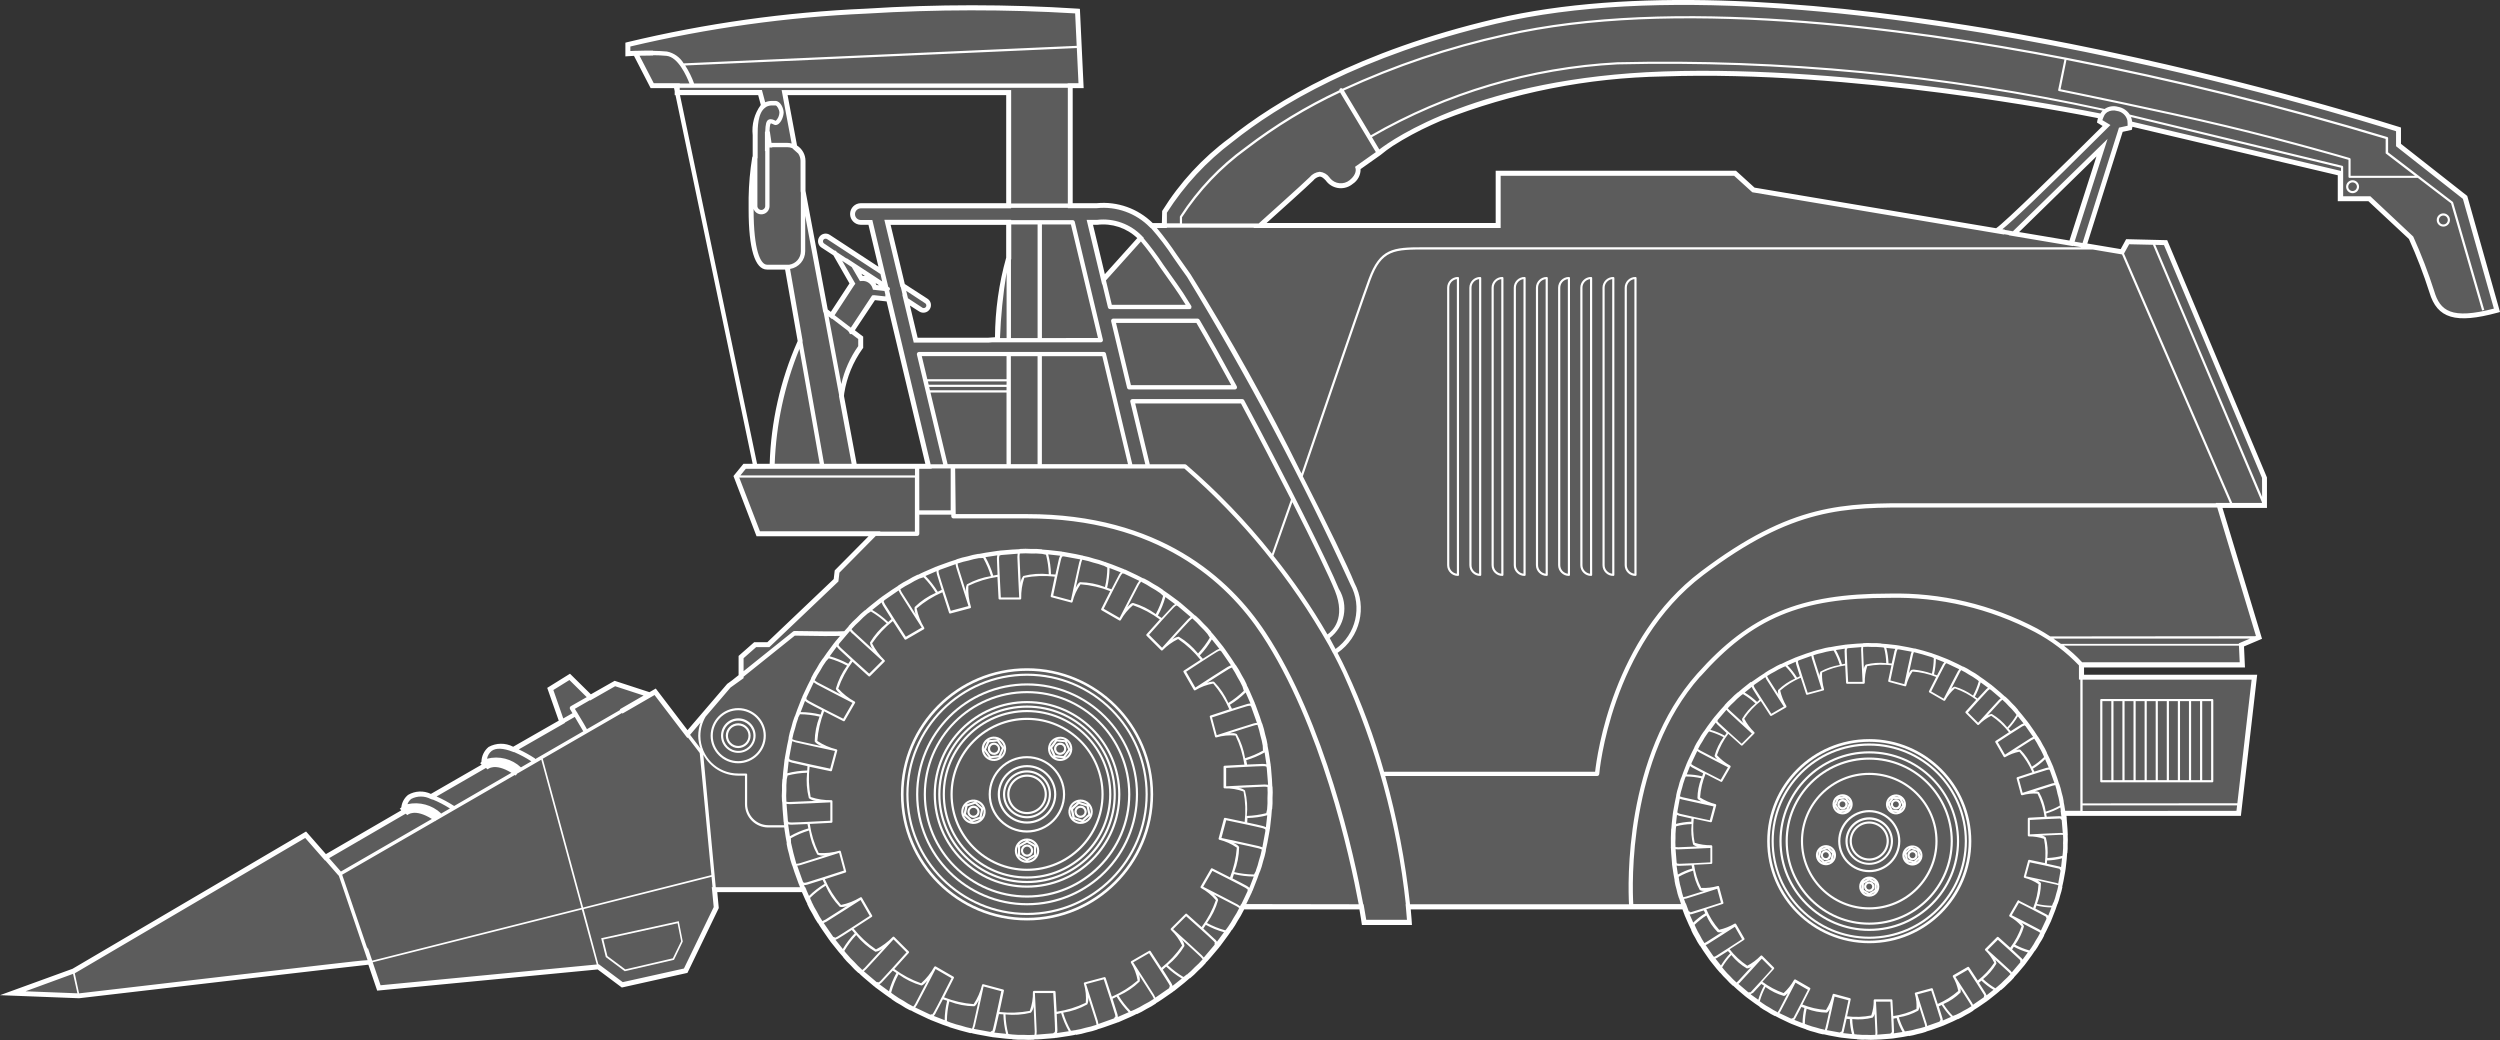 <?xml version="1.0" encoding="UTF-8"?>
<svg xmlns="http://www.w3.org/2000/svg" version="1.1" xmlns:xlink="http://www.w3.org/1999/xlink" viewBox="0 0 115.656 48.117">
  <rect x="0" y="0" width="115.656" height="48.117" fill="#333333" stroke="none"/>
  <defs>
    <clipPath id="clippath">
      <rect width="115.656" height="48.117" fill="none"/>
    </clipPath>
    <clipPath id="clippath-1">
      <rect width="115.656" height="48.117" fill="none"/>
    </clipPath>
    <clipPath id="clippath-2">
      <rect x=".658" y=".11" width="114.927" height="47.896" fill="none"/>
    </clipPath>
  </defs>
  <!-- Generator: Adobe Illustrator 28.7.0, SVG Export Plug-In . SVG Version: 1.2.0 Build 136)  -->
  <g>
    <g id="Livello_1">
      <g clip-path="url(#clippath)">
        <g id="Raggruppa_77">
          <g id="Raggruppa_76">
            <g clip-path="url(#clippath-1)">
              <g id="Raggruppa_75">
                <g id="Raggruppa_74" opacity=".2">
                  <g id="Raggruppa_73">
                    <g clip-path="url(#clippath-2)">
                      <g id="Raggruppa_72">
                        <path id="Tracciato_290" d="M97.528,5.81s-4.914,4.9-5.1,4.871l.382.064-11.622-1.953-.85-.77h-10.959v2.416h-11.017s2.078-1.86,2.378-2.161.491-.277.749,0c.238.339.707.422,1.046.183.015-.011.03-.022.044-.033.427-.342.312-.663.312-.663l.97-.684s3.871-3.336,13.171-3.656,20.248,1.958,20.248,1.958c-.035.074-.06.152-.074.233l.322.195ZM95.894,11.263l-2.652-.445,4.072-3.986-1.42,4.431ZM40.544,13.298c-.081-.272-.346-.446-.628-.411l-.338-.579,1.451.949.018.012.021.086-.524-.057ZM39.485,13.149l-.949,1.449-.275-.211-1.041-5.555v-1.385c0-.266-.146-.51-.379-.638l-.473-2.524h10.366v5.235h-6.837c-.212-.011-.393.153-.404.365-.011.212.153.393.365.404.013,0,.026,0,.039,0h.44l.549,2.307-2.492-1.631c-.11-.072-.258-.04-.33.07s-.04.258.07.33l.575.375.8,1.385c-.007.009-.015.016-.021.026M35.588,6.716l-.016.016v-.635l.09.617-.074.002ZM29.469,2.471c.218-.008.513-.016.816-.012l-.816.012ZM50.808,10.289c.75-.093,1.5.177,2.02.725l-1.72,1.912-.632-2.637h.332ZM42.43,15.741l-.444-1.856.665.435c.11.072.258.04.33-.07s.04-.258-.07-.33l-1.083-.708-.7-2.923h5.607v1.668c-.391.513-.523,3.753-.523,3.753l-.423.031h-3.359ZM114.108,9.132l-3.079-2.421v-.72S84.543-2.609,69.271.991c-12.236,2.878-15.337,8.831-15.337,8.831v.62h-.588c-.661-.676-1.595-1.015-2.536-.919h-1.23V3.967h.5l-.164-3.449c-3.25-.211-6.511-.211-9.761,0-3.721.156-7.417.675-11.037,1.549v.423s.139-.01.351-.019l.775,1.5h1.157v.317h3.833l.163.612c-.389.285-.39,1.007-.39,1.359v1.016l-.024.023c-.099.61-.154,1.226-.164,1.844v.563c0,1.907.329,2.657.735,2.657h.933l.6,3.41c-.802,1.834-1.243,3.805-1.3,5.806h3.814l-.608-3.251.022-.156c.12-.762.419-1.486.873-2.11v-.429l-.424-.324,1.007-1.513c.007-.01.01-.02.015-.029l.653.071v-.166l1.884,7.9h-8.506l-.385.471,1.015,2.651h5.376l-1.729,1.746-.046.4-3.131,2.993h-.609l-.651.573v.918l-.556.4-1.927,2.249-1.494-1.96-1.574.909,1.323-.765-1.61-.525-1.127.643-.964-.95-.9.558.534,1.519-2.238,1.282c-1.443-.563-1.365.676-1.365.676l.2-.016-.2.116-2.436,1.4h0c-1.353-.482-1.28.707-1.28.707l-3.616,2.1-.919-1.046-10.744,6.312-2.806,1.021,3.055.12s13.472-1.578,13.478-1.56h0l.408,1.2,10.15-.981,1.112.831,2.929-.653,1.412-2.921-.079-.83h4.124c.116.266.289.661.276.623.068.153.146.3.235.442.074.15.159.295.253.434-.038-.047.529.771.529.771.011.008.023.014.037.016-.002.014,0,.027.005.04,0,0,.619.779.586.73.225.247.459.487.7.718-.048-.035.712.608.712.608.013.006.026.008.04.006.002.014.007.027.016.038,0,0,.8.591.753.553.136.099.278.187.427.265.138.093.283.176.433.249-.055-.021.844.4.844.4.013.004.027.004.04,0,.005.013.014.023.025.031,0,0,.926.365.872.34.156.059.316.107.479.145.158.054.321.097.485.129-.061-.007.919.171.919.171.014-.001.027-.006.038-.015.008.011.02.019.033.024,0,0,.988.113.929.1.333.017.667.022,1,.016-.058.009.934-.074.934-.074.012-.005.023-.013.031-.024.011.009.024.014.038.016,0,0,.984-.147.924-.143.165-.026.328-.063.488-.113.163-.03.323-.071.48-.123-.054.024.882-.312.882-.312.011-.008.02-.018.026-.031.013.005.027.007.041.006,0,0,.912-.4.857-.377.152-.068.3-.147.441-.236.15-.074.295-.158.434-.252-.047.036.771-.53.771-.53.009-.01.014-.023.016-.036.013.003.027.003.04,0,0,0,.779-.62.73-.586.13-.105.252-.22.365-.342.126-.11.245-.229.355-.355-.036.048.606-.711.606-.711.007-.013.01-.027.008-.041.013-.001.026-.007.036-.016,0,0,.592-.8.554-.753.097-.136.185-.278.264-.426.093-.139.176-.284.249-.434-.006.015.024-.046.069-.14h5.502c.082.456.122.72.122.72h2.095s-.014-.261-.059-.72h12.7l.071-.018c.057.158.108.3.108.3.006.009.015.016.025.021-.003.01-.003.022,0,.032,0,0,.32.738.3.693.055.123.118.242.19.356.059.121.125.238.2.35-.029-.038.428.623.428.623.008.007.018.012.029.014-.001.011,0,.022.006.032,0,0,.5.628.472.589.085.106.178.207.277.3.089.102.185.197.287.285-.039-.028.574.491.574.491.01.005.022.007.033.006.001.011.006.021.013.029,0,0,.646.478.608.448.11.079.225.151.345.214.112.075.229.142.35.2-.044-.018.682.325.682.325.01.003.022.003.032,0,.004.01.011.02.02.026,0,0,.749.295.7.274.126.048.255.088.387.118.128.042.259.076.391.1-.048-.006.743.138.743.138.011-.001.022-.005.031-.012.007.009.016.015.026.019,0,0,.8.092.751.082.269.014.539.018.809.013-.047.007.754-.059.754-.059.01-.004.019-.01.026-.018.009.006.019.01.03.011,0,0,.793-.118.747-.115.133-.021.264-.051.393-.091.133-.027.263-.062.391-.106-.044.019.712-.253.712-.253.004-.019.023-.031.042-.026.004,0,.008.003.012.005,0,0,.736-.32.691-.3.123-.055.242-.119.356-.19.121-.058.238-.125.35-.2-.038.029.623-.429.623-.429.008-.008.013-.018.014-.029.01.003.022.003.032,0,0,0,.628-.5.589-.473.106-.085.207-.177.3-.276.102-.089.197-.184.286-.286-.028.038.49-.575.49-.575.005-.01.006-.021.005-.032.011-.001.022-.005.031-.012,0,0,.478-.646.447-.609.08-.109.151-.224.214-.344.075-.112.142-.229.2-.351-.018.044.325-.681.325-.681.003-.011.003-.022,0-.033.01-.004.019-.011.026-.02,0,0,.294-.748.273-.7.049-.126.088-.255.118-.387.042-.128.076-.259.1-.391-.005.048.137-.742.137-.742,0-.011-.004-.022-.011-.031.009-.007.015-.016.02-.026,0,0,.09-.8.082-.751.013-.133.018-.267.013-.4.01-.133.01-.267,0-.4.007.048-.059-.753-.059-.753-.004-.01-.01-.019-.019-.026.008-.009.012-.02.014-.031,0,0-.015-.092-.032-.211h8.1l.727-6.3h-8v-.565h7.44l-.043-.932.813-.345-1.839-6.1h2.1v-1.333l-4.566-10.86-1.752-.043-.257.47-1.754-.295,1.691-5.355.416-.091c.012-.062.018-.124.017-.187h0l9.722,2.293v1.174h1.347l1.924,1.8c.368.814.69,1.649.962,2.5.321,1.09,1.026,1.4,3.015.864l-1.477-5.23Z" fill="#fff"/>
                      </g>
                    </g>
                  </g>
                </g>
                <path id="Tracciato_291" d="M114.15,9.1l-.01-.036-3.065-2.409v-.755l-.08-.026c-.115-.034-5.136-1.644-12.018-3.174l-.121-.027-.268-.059c-.894-.197-1.814-.39-2.76-.579-.762-.152-1.561-.3-2.377-.449l-.277-.05-.706-.124c-.37-.067-.743-.129-1.118-.187l-.357-.058c-7.446-1.185-15.593-1.761-21.818-.296-6.342,1.492-10.19,3.823-12.3,5.517-1.242.916-2.297,2.061-3.11,3.373l-.013.558h-.425c-.684-.673-1.631-1.01-2.587-.919h-1.114v-5.322h.507l-.174-3.669-.099-.009c-3.256-.209-6.522-.209-9.778,0-3.73.16-7.435.679-11.065,1.552l-.085.023v.634l.123-.009s.107-.008.275-.015l.77,1.493h1.083l.03.142v.18h.037l3.57,17.058h-.427l-.461.565,1.068,2.787h5.18l-1.564,1.579-.046.4-3.07,2.92h-.608l-.723.636v.889l-.294.235-.234.17-1.834,2.141-1.469-1.927-.293.169-1.61-.526-1.1.625-.966-.953-1.053.655.533,1.516-2.108,1.207c-.357-.188-.785-.184-1.138.011-.206.171-.327.424-.331.692-.021.018-.041.037-.059.058l.058.049h0v.026l-2.336,1.346c-.338-.162-.735-.144-1.058.047-.175.144-.286.35-.311.575-.026.021-.049.043-.071.068l.06.051v.025l-3.477,2.02-.918-1.047-10.806,6.353-3.354,1.22,3.657.142c4.358-.51,12.47-1.457,13.385-1.552l.408,1.2,10.2-.98,1.118.836,3.035-.677,1.45-3-.07-.736h3.917c.129.294.2.457.249.543h-.007.007v.007h-.007c.068.155.148.304.238.447.076.155.163.305.261.448l.01-.007v.007l-.009.007.009-.007c.061.116.214.334.527.786l.018.015c.005.011.01.022.016.033.335.421.5.626.591.717l-.003.008.01-.006.005.005-.01.008c.106.131.222.255.346.37.113.129.235.251.365.364l.009-.01.005.006-.007.009.007-.009c.089.1.293.268.714.623l.021.01c.008.01.017.019.026.028.432.319.642.475.754.539l-.007.009.007-.008h.006l-.007.01c.137.1.281.19.431.268.143.097.292.183.447.258l.005-.012h.007v.011-.01c.111.069.352.182.848.416l.024.005c.01.008.021.015.032.02.5.2.746.294.871.327v.011l.005-.011h.006v.012c.325.105.653.198.984.279v-.013h.007v.012-.012c.124.038.387.086.93.184h.023c.011.005.023.008.035.011.534.061.8.092.923.09v.011-.011h.008v.012c.166.018.333.023.5.017.172.012.346.012.518,0v-.013h.007v.012-.012c.133.006.4-.018.948-.064l.019-.007c.013.001.025.001.038,0,.531-.079.789-.118.914-.152h.007v.012c.167-.026.332-.064.494-.114.17-.033.337-.078.5-.135v-.012h.007v.011-.011c.127-.029.378-.119.9-.306.006-.002.012-.005.018-.009l.037-.007c.5-.216.735-.321.846-.386v.011-.012h.005l.005.012c.154-.069.302-.148.445-.238.155-.076.304-.163.447-.26l-.007-.011h.006l.008.009-.007-.01c.115-.061.333-.212.783-.525.007-.006.013-.013.019-.021l.033-.016c.421-.334.626-.5.717-.59l.007.009-.006-.009.006-.006.008.009c.131-.106.254-.221.369-.345.13-.114.253-.236.366-.367l-.01-.009h.005l.01.007-.009-.008c.1-.088.266-.29.619-.708.006-.008.01-.017.014-.026.01-.008.02-.017.028-.027.321-.433.477-.644.54-.756l.01.007-.009-.008v-.006l.011.008c.098-.137.187-.28.266-.429.096-.143.182-.293.257-.448h0l.005-.009c.01-.018.021-.039.033-.064h5.333c.07.4.1.621.1.622l.015.1h2.315l-.007-.121s-.011-.215-.048-.6h12.571l.083.226.009.015c.002.01.004.019.007.029.167.384.253.583.31.682h-.008.009v.008h-.01c.055.124.12.245.192.36.062.126.132.248.211.364l.01-.007v.006l-.009.007.009-.006c.055.1.183.285.433.644l.007.006c.004.009.009.017.015.025.261.328.4.5.476.578l-.008.006.02-.015h.005l-.009.007c.086.107.18.207.28.3.093.107.193.207.3.3l.007-.008.006.006-.005.007.006-.007c.079.083.247.226.572.5l.021.011c.006.008.013.015.021.021.338.25.512.379.61.436l-.007.008.007-.008h0l-.007.009c.111.08.227.153.348.216.117.079.238.149.365.21v-.01h.006v.01-.009c.1.06.3.154.682.336l.022.006c.009.006.018.011.027.016.39.153.592.233.7.262v.009-.009h.007v.01c.128.049.259.089.392.12.133.045.268.081.406.108v-.011h.007c.111.033.329.073.755.149h.017l.027.007c.415.048.63.072.743.073v.008-.008h.009v.01c.136.015.273.02.41.014.072.005.142.007.211.007s.143,0,.211-.008v.002h.006c.113,0,.336-.015.766-.051l.017-.005h.031c.412-.061.626-.093.736-.122h.009v.01c.135-.021.269-.052.4-.092.138-.028.273-.064.406-.11v-.011h.007v.01-.01c.112-.026.321-.1.727-.249l.014-.009.03-.007c.385-.168.584-.254.682-.311v.01-.01h0v.011c.124-.056.245-.12.36-.192.126-.062.248-.133.364-.212v-.02h.007l.007.008-.006-.008c.1-.054.28-.179.629-.421.007-.006.013-.012.019-.019l.028-.016c.327-.259.5-.394.577-.474l.005.007v-.007l.006-.006.006.008c.107-.086.207-.179.3-.279.107-.093.207-.193.3-.3l-.008-.007.007-.006.008.006-.008-.006c.083-.079.226-.249.5-.577.003-.005.006-.01.008-.015l.016-.018c.249-.337.378-.511.435-.61l.007.006-.007-.007v-.006l.009.006c.081-.11.153-.226.216-.347.079-.117.15-.239.211-.366h-.01v-.006h.01-.01c.06-.1.154-.3.337-.685,0-.007,0-.014,0-.021.006-.008.011-.017.016-.026.153-.387.232-.588.262-.7h.007-.007v-.01h.009c.05-.128.09-.259.12-.392.045-.133.081-.268.108-.406h-.011v-.008h0c.033-.11.072-.326.147-.746,0-.008,0-.015,0-.023,0-.009.006-.018.009-.029.047-.417.071-.633.071-.746h.01-.01v-.006h.011c.014-.136.019-.273.014-.409.01-.14.01-.281,0-.421h.006v-.007h0c0-.115-.015-.335-.051-.764,0-.005,0-.011,0-.016,0-.011,0-.022,0-.033l-.012-.078h8.071l.754-6.528h-8.01v-.336h7.445l-.045-.973.834-.354-1.828-6.053h2.056v-1.41l-4.614-10.978-1.9-.047-.252.46-1.544-.259,1.636-5.166.422-.092.016-.071s.006-.028.012-.07l9.5,2.242v1.2h1.417l1.875,1.749c.363.803.679,1.627.947,2.466.358,1.215,1.213,1.47,3.155.942l.112-.031-1.506-5.335ZM112.61,13.46c-.274-.857-.598-1.697-.968-2.517l-1.984-1.863h-1.258v-1.36c0-.023-.016-.043-.038-.049l-9.832-2.371h0c-.122-.187-.315-.316-.534-.356-.208-.062-.433-.031-.616.086l-.014.012c-7.402-1.613-14.969-2.339-22.543-2.163-4.015.214-7.923,1.371-11.406,3.379l-1.242-2.073c2.388-1.101,4.888-1.942,7.456-2.51,7.669-1.757,18.281-.388,25.874,1.08l-.289,1.4c-.003.013,0,.027.007.038.007.011.019.019.032.021.047.009,4.7.949,7.7,1.668,2.812.673,5.361,1.415,5.691,1.512v.786c0,.028.022.05.05.05h3.159l1.536,1.176,1.437,4.959.1-.028-1.441-4.974c-.003-.01-.009-.019-.018-.026l-2.989-2.289v-.659c0-.022-.014-.041-.035-.048-4.874-1.472-9.82-2.695-14.818-3.665-7.61-1.478-18.3-2.867-26.018-1.1-2.584.571-5.098,1.418-7.5,2.528-.035-.034-.091-.033-.124.002-.018.018-.027.044-.025.069-1.54.721-2.998,1.606-4.348,2.641-1.199.865-2.224,1.948-3.023,3.191-.004.007-.006.016-.006.024v.3h-.6v-.49c.809-1.27,1.842-2.383,3.047-3.285,2.093-1.675,5.908-3.982,12.2-5.461,14.656-3.448,40,4.463,41.617,4.976v.694l3.092,2.435,1.434,5.077c-1.968.515-2.491.108-2.763-.815M98.428,5.725c.002.031.002.061,0,.092l-.4.088-1.685,5.337-.367-.062,1.526-4.754-4.381,4.274-.366-.062v-.014l-.12-.02c.455-.37,1.646-1.472,4.9-4.72l.1-.1-.375-.226c.012-.044.028-.087.048-.128l.055-.116c.033-.048.074-.09.122-.124.137-.083.302-.103.455-.056.228.033.414.199.474.422,0,.016,0,.03.006.046l.008.123ZM78.661,31.3c2.422-2.723,4.626-3.642,8.736-3.642,2.346-.055,4.667.49,6.743,1.583.757.401,1.445.922,2.037,1.542v.658h.064v6.069h-.7c-.03-.2-.051-.323-.069-.4.001-.009.001-.019,0-.028h-.009v-.007h.01c-.021-.135-.052-.269-.093-.4-.028-.136-.064-.269-.11-.4h-.01v-.005h.01c-.004-.01-.01-.02-.018-.028-.03-.114-.1-.318-.239-.695l-.013-.017c0-.01,0-.02,0-.03-.156-.358-.241-.553-.3-.654,0-.011-.003-.021-.007-.031h-.009.01c-.056-.125-.12-.246-.192-.362-.062-.125-.132-.246-.211-.362l-.009.006v-.006l.008-.006c-.006-.008-.014-.015-.022-.021-.058-.1-.18-.277-.408-.6-.005-.006-.011-.011-.017-.016-.004-.009-.009-.018-.015-.027-.245-.308-.377-.474-.456-.558-.003-.009-.008-.018-.013-.026l-.008.005h0l.008-.007c-.086-.107-.179-.207-.279-.3-.093-.107-.193-.207-.3-.3l-.007.009h0l.006-.009c-.009-.007-.019-.012-.03-.016-.083-.083-.249-.223-.557-.482l-.014-.007c-.006-.008-.013-.015-.02-.022-.316-.234-.487-.36-.585-.42-.005-.008-.011-.015-.018-.021l-.006.007h-.006l.006-.008c-.11-.081-.226-.153-.347-.217-.116-.078-.238-.148-.364-.208v.009h-.006v-.009c-.009-.003-.018-.005-.028-.006-.1-.059-.3-.151-.667-.323h-.012l-.026-.016c-.363-.143-.561-.221-.672-.254-.008-.007-.017-.014-.027-.018v.009h-.02v-.01c-.264-.085-.531-.16-.8-.226v.011h-.006v-.01c-.01-.002-.021-.002-.031,0-.113-.03-.325-.068-.717-.139h-.021c-.01-.004-.02-.007-.03-.009-.392-.045-.6-.069-.718-.072-.008-.004-.017-.007-.026-.009v.008h-.007v-.01c-.136-.015-.273-.019-.409-.014-.139-.01-.279-.01-.418,0v.011h.003v-.01c-.01.002-.02.005-.029.009-.118,0-.333.019-.731.053l-.017.005h-.032c-.387.058-.6.09-.709.116-.01-.001-.021-.001-.031,0v.01h-.006v-.01c-.135.021-.269.052-.4.092-.136.027-.27.064-.4.111v.009h-.008v-.008c-.008.004-.016.008-.023.014-.113.03-.318.1-.7.243l-.011.008-.031.007c-.36.157-.555.242-.657.3-.01,0-.019.002-.028.005v.008h-.006v-.009c-.125.056-.246.12-.362.192-.125.062-.245.133-.361.211l.006.009h-.006l-.006-.008c-.008.006-.014.014-.02.022-.1.059-.28.183-.612.414l-.02-.007-.026.014c-.306.244-.472.376-.556.456-.01.003-.019.008-.028.014l.006.008h0l-.007-.008c-.106.086-.207.179-.3.279-.107.093-.207.193-.3.3l.008.007-.006.005-.007-.006c-.006.008-.011.017-.014.027-.083.083-.222.247-.48.553-.004.006-.007.012-.01.019-.008.007-.016.014-.023.022-.233.315-.359.485-.419.584-.009.005-.017.012-.023.02l.007.006v.006l-.009-.006c-.08.11-.152.226-.216.346-.079.116-.148.238-.209.364h.01-.01c-.004.01-.006.02-.007.031-.059.1-.151.3-.323.666v.012c-.006.008-.011.017-.016.026-.143.364-.221.562-.255.672-.007.008-.013.017-.017.026h.009v.006h-.01c-.049.127-.089.258-.119.391-.045.132-.081.268-.107.405h.01v.006h-.01c-.002.01-.002.021,0,.031-.03.113-.069.326-.14.72,0,.007,0,.014,0,.021-.004.009-.006.018-.008.028-.045.391-.069.6-.073.717-.004.008-.007.018-.009.027h.009v.007h-.01c-.014.275-.018.551-.012.827h0v.007h-.009c.002.01.005.019.009.028,0,.118.018.334.053.739,0,.004,0,.008,0,.012,0,.01,0,.02,0,.03.058.387.09.6.116.71-.002.011-.002.021,0,.032h.01s0,.004,0,.006h-.011c.021.135.052.269.093.4.027.136.063.269.109.4h.01v.006h-.009c.004.009.009.018.016.026.015.057.041.136.08.248h-2.207c-.049-.853-.252-6.757,3.1-10.53M95.478,29.871h8.1l.036.767h-7.289c-.258-.281-.541-.537-.846-.767M95.344,37.616h0v.016c.008.056.015.1.02.136-.031-.006-.062-.009-.093-.01-.085,0-.325.011-.583.024-.007-.035-.017-.086-.03-.147.229-.068.45-.162.659-.279l.022.144h-.014l.019.116ZM95.444,39.046c.005.129,0,.259-.013.388h.014-.013c0,.013-.008.076-.017.158-.217.054-.438.087-.661.1h-.038c.034-.317.011-.637-.069-.945-.05-.049-.115-.08-.184-.089.378-.019.809-.039.878-.039.033,0,.067.002.1.006v.01h.015-.015c.01.133.01.267,0,.4M94.677,42.502c-.044.095-.185.391-.26.549-.026-.018-.049-.038-.078-.054-.1-.059-1.044-.541-1.27-.656l.333-.576c.2.1,1.054.532,1.211.623.019.011.037.023.054.036l-.012.006.022.072ZM93.405,41.653c-.024-.012-.053-.003-.066.02l-.383.663c-.013.023-.006.052.016.067.209.116.395.268.551.448-.122.356-.299.69-.525.99-.26-.235-.524-.47-.544-.487-.019-.018-.05-.018-.069,0l-.542.542c-.01.01-.015.023-.015.037,0,.012.005.024.014.033.172.165.313.359.416.574-.209.312-.467.589-.763.82-.19-.294-.384-.589-.4-.611-.015-.022-.044-.029-.067-.016l-.663.383c-.012.007-.021.018-.024.032-.004.011-.004.023,0,.034.122.204.207.428.252.662-.283.249-.603.451-.949.6-.108-.334-.219-.669-.227-.694-.009-.025-.035-.039-.061-.032l-.74.2c-.013.004-.024.012-.031.024-.004.011-.004.024,0,.035.065.227.09.464.073.7-.337.165-.699.276-1.071.329-.018-.35-.038-.7-.04-.729-.002-.026-.024-.047-.05-.047h-.766c-.014,0-.027.005-.036.015-.008.009-.013.02-.014.032.005.238-.033.475-.112.7-.368.072-.746.086-1.118.04.08-.369.161-.753.166-.781.006-.026-.01-.052-.036-.059l-.739-.2c-.013-.003-.027-.001-.039.006-.01.006-.018.016-.021.028-.063.252-.167.492-.307.711-.375-.025-.743-.109-1.091-.25.172-.336.349-.685.362-.711.012-.024.003-.053-.02-.066l-.662-.382c-.012-.005-.027-.005-.039,0-.012.003-.022.011-.029.022-.126.227-.289.432-.481.607h0c-.353-.123-.684-.3-.983-.524.253-.279.514-.57.533-.591.018-.019.018-.05,0-.069l-.542-.542c-.009-.009-.022-.015-.035-.015-.013,0-.025.004-.034.013-.18.186-.389.342-.619.462h0c-.312-.208-.588-.465-.819-.761.317-.2.644-.418.668-.434.022-.015.029-.044.016-.067l-.382-.662c-.007-.012-.018-.021-.031-.024-.011-.005-.024-.005-.035,0-.224.132-.467.228-.72.285-.247-.282-.448-.602-.594-.948.359-.115.731-.237.758-.246.026-.008.04-.035.033-.061l-.2-.739c-.004-.013-.013-.024-.025-.031-.011-.004-.024-.004-.035,0-.25.071-.509.102-.769.09-.165-.337-.276-.698-.328-1.07.377-.019.765-.04.794-.041.027-.001.048-.023.048-.05v-.765c0-.014-.006-.027-.016-.036-.009-.009-.021-.014-.033-.014-.26.004-.519-.034-.766-.113-.073-.368-.087-.745-.041-1.117l.779.166c.026.005.052-.01.059-.036l.2-.741c.003-.013.001-.027-.006-.039-.006-.011-.016-.018-.028-.022-.252-.062-.493-.166-.712-.306.026-.374.11-.742.251-1.09.335.172.683.349.709.362.024.012.053.004.066-.019l.384-.663c.005-.012.005-.027,0-.039-.003-.012-.011-.021-.021-.028-.227-.126-.433-.289-.608-.481.121-.355.298-.689.524-.988.28.253.57.513.591.533.019.018.05.018.069,0l.541-.541c.009-.01.015-.023.015-.036,0-.012-.005-.024-.014-.033-.187-.18-.343-.39-.462-.621.208-.312.466-.589.762-.819.2.317.417.643.433.668.015.022.044.029.067.016l.663-.383c.012-.006.021-.018.024-.031.004-.011.004-.024,0-.035-.134-.223-.23-.466-.287-.719.282-.248.602-.448.948-.595.115.359.236.73.246.757.008.026.035.041.061.033,0,0,0,0,0,0l.74-.2c.013-.004.024-.012.031-.024.004-.012.004-.024,0-.036-.072-.25-.103-.509-.09-.769.337-.165.697-.276,1.069-.328.018.377.039.766.041.8.002.027.023.048.05.048h.766c.014,0,.027-.006.036-.016.008-.009.013-.02.014-.032-.005-.26.033-.519.113-.767.369-.073.747-.087,1.12-.04-.073.342-.145.686-.15.712-.006.026.01.052.036.059l.739.2c.013.004.027.001.039-.006.01-.007.018-.016.021-.028.058-.231.156-.45.29-.647.375.025.744.11,1.093.25-.159.312-.319.628-.33.652-.012.024-.003.053.02.066l.663.382c.012.006.027.006.039,0,.012-.003.021-.011.028-.021.115-.208.267-.394.447-.55h0c.354.123.687.3.987.525-.235.26-.47.524-.488.544-.018.02-.018.049,0,.069l.541.542c.009.009.022.015.035.015.013,0,.025-.005.034-.013.166-.17.359-.311.571-.417h0c.312.209.589.467.82.763l-.612.4c-.022.015-.029.044-.016.067l.383.663c.007.012.018.021.031.024.011.005.024.005.035,0,.205-.122.429-.208.663-.253.249.283.451.604.6.95l-.695.228c-.026.008-.04.035-.033.061l.2.739c.004.013.013.025.025.031.011.006.023.007.035.005.229-.066.468-.091.705-.073.166.338.277.699.329,1.072l-.73.04c-.026.002-.047.024-.047.05v.766c0,.027.022.049.049.05.238-.004.475.034.7.112.073.369.086.747.041,1.12l-.716-.15c-.026-.006-.052.01-.059.036l-.2.739c-.003.013-.001.027.006.039.007.01.016.018.028.022.231.057.45.155.647.289-.023.377-.107.747-.247,1.098-.312-.159-.628-.318-.651-.33M93.464,44.521c-.126.149-.3.35-.391.461-.019-.025-.04-.05-.062-.073-.082-.082-.868-.792-1.057-.962l.471-.471c.168.15.879.786,1.009.916.015.015.028.031.041.047h-.017l.006.082ZM91.791,46.058l-.016.079-.5.345c-.012-.029-.026-.058-.041-.086-.058-.1-.632-.99-.77-1.2l.576-.333c.123.188.646.988.737,1.146.012.021.019.037.027.054l-.013-.005ZM89.724,47.263l-.571.2c-.005-.032-.008-.061-.017-.1-.031-.111-.356-1.119-.434-1.36l.643-.173c.07.213.368,1.12.416,1.3.006.021.01.043.013.065h-.014l-.036.068ZM89.053,47.517h0l-.005-.014c-.127.042-.256.075-.387.1-.123.038-.249.067-.377.087v.014h-.006v-.014l-.155.025c-.117-.206-.21-.425-.279-.652.316-.048.621-.153.9-.31.034-.061.048-.131.038-.2.116.36.247.77.265.837.009.033.016.066.021.1h-.011l-.004.027ZM87.453,47.817l-.606.049c.004-.033.007-.067.008-.1,0-.116-.054-1.174-.067-1.428h.666c.013.224.066,1.178.066,1.361.001.021.001.043,0,.064l-.009-.006-.058.06ZM86.738,47.888h0v-.014c-.133.01-.267.01-.4,0-.129.005-.259.001-.387-.013v.014h-.007v-.014l-.155-.016c-.059-.229-.092-.464-.1-.7.317.035.637.012.945-.068.049-.05.08-.115.089-.184.019.378.039.809.039.878,0,.033-.002.067-.006.1h-.012l-.006.017ZM85.176,47.723l-.066.043-.595-.109c.012-.029.023-.059.032-.09.03-.112.268-1.207.324-1.462l.642.172c-.048.228-.259,1.222-.306,1.4-.006.02-.012.04-.02.06l-.011-.014ZM84.409,47.637v.014h0v-.014c-.131-.025-.26-.058-.387-.1-.127-.029-.251-.067-.372-.113l-.006.013h0v-.014l-.147-.056c.003-.236.031-.47.084-.7.297.115.612.175.93.179.043-.013.091-.079.139-.17-.084.383-.178.811-.2.877-.008.034-.018.067-.031.1h-.01M82.94,47.099l-.076.027-.547-.259c.02-.025.038-.052.055-.079.058-.1.571-1.1.691-1.329l.575.332c-.105.207-.565,1.114-.657,1.273-.01.017-.022.034-.034.05l-.007-.015ZM82.212,46.832h0l.006-.013c-.12-.059-.235-.125-.346-.2-.115-.06-.225-.129-.33-.205l-.009.011h0l.008-.011-.129-.094c.064-.229.153-.45.265-.659.256.187.542.327.846.414h.006c.045,0,.109-.053.178-.128-.18.348-.382.736-.415.8-.017.03-.035.059-.056.086h-.024ZM80.32,45.439l-.01.01h0l.009-.011c-.101-.087-.195-.181-.283-.281-.095-.088-.183-.183-.265-.284l-.012.009h0l.011-.009c-.009-.01-.049-.06-.1-.123.121-.204.264-.395.426-.568.199.248.442.459.716.62.075-.002.147-.029.205-.076-.264.29-.559.613-.607.661-.024.024-.049.047-.076.068l-.007-.007M79.313,44.26l-.041-.011s-.246-.355-.364-.527c.029-.013.057-.024.087-.041.1-.058,1.043-.663,1.263-.805l.332.575c-.195.127-1.045.681-1.2.773-.023.013-.047.025-.072.035M79.44,44.311c.071-.041.274-.171.5-.314l.1.11c-.162.17-.304.358-.425.559l-.254-.318c.029-.01.058-.023.085-.038M80.492,45.455c.083-.082.836-.912,1.012-1.105l.471.471c-.156.173-.835.928-.965,1.058-.015.015-.031.028-.047.041v-.017l-.079.006-.461-.392c.025-.019.05-.039.073-.061M81.085,45.951c.059-.059.221-.236.4-.431l.124.081c-.113.206-.202.424-.267.65l-.351-.251c.026-.017.05-.037.072-.058M83.063,47.103c.041-.071.152-.285.273-.519l.141.047c-.055.229-.084.464-.088.7l-.38-.149c.02-.023.038-.049.054-.075M85.299,47.707c.021-.08.073-.314.129-.571l.148.009c.008.234.041.467.1.694l-.407-.045c.014-.028.025-.057.033-.087M87.595,47.126l.146-.03c.066.225.157.442.272.646l-.4.062c.006-.031.009-.062.01-.094,0-.085-.011-.325-.024-.584M77.992,41.793h-.013l-.073-.206c.036-.004.072-.01.108-.019.113-.03,1.179-.372,1.428-.451l.173.642c-.222.072-1.188.387-1.365.434-.02.005-.04.01-.061.013l.006-.017-.071-.035-.132-.361ZM95.3,37.265c-.208.118-.429.213-.658.283-.048-.316-.153-.621-.311-.9-.054-.032-.117-.046-.18-.039h-.019c.36-.116.77-.247.837-.264.038-.011.076-.018.115-.023h0s0,.007,0,.011c.042.127.076.257.1.388.039.124.069.251.089.38v.014s.009.051.016.1v.049M95.427,38.541c-.031-.004-.063-.007-.094-.008-.117,0-1.175.054-1.428.067v-.666c.225-.013,1.178-.066,1.361-.066.02-.001.039-.001.059,0l-.009.012.063.054c.009.109.035.431.049.6M94.802,35.601c.007.017.018.032.032.043.068.191.158.442.207.581-.036.004-.072.01-.108.019-.113.03-1.12.355-1.362.434l-.173-.642c.214-.071,1.121-.369,1.3-.417.034-.01.069-.016.105-.018M94.672,35.522c-.082.022-.311.1-.557.175-.016-.032-.038-.079-.067-.134.203-.125.393-.272.564-.439l.167.382c-.036.002-.072.008-.107.017M93.664,33.558c.011.015.026.027.043.034l.349.5c-.034.014-.068.031-.1.049-.1.058-.99.634-1.2.771l-.333-.577c.188-.123.987-.645,1.145-.737.032-.018.065-.033.1-.044M94.012,34.228c.032-.02.065-.037.1-.052l.006.011c.074.11.141.226.2.345.069.111.13.227.184.346.001.004.003.007.005.011l.042.093.013.045c-.171.167-.359.316-.562.443-.128-.291-.308-.557-.531-.785-.018-.008-.038-.012-.058-.011-.049.002-.098.01-.145.025.318-.205.68-.437.74-.472M93.514,33.511c-.073.043-.275.172-.493.313l-.1-.112c.164-.174.309-.365.431-.571l.26.326c-.035.011-.068.026-.1.044M92.04,31.886c.015.012.032.019.051.021l.469.4c-.03.022-.058.046-.085.071-.082.083-.792.868-.962,1.057l-.471-.471c.149-.168.786-.88.916-1.009.025-.026.052-.048.082-.068M92.546,32.449c.028-.028.057-.054.089-.078h0l.008.008c.101.088.196.183.284.284.095.088.184.183.266.284l.009.01.057.07.031.049c-.122.206-.266.399-.429.574-.199-.248-.442-.458-.716-.62h-.019c-.062.008-.122.032-.173.068.254-.28.543-.6.592-.648M91.887,31.885c-.06.06-.222.237-.4.43l-.125-.083c.114-.21.205-.433.27-.663l.336.248c-.03.02-.058.043-.084.069M90.031,30.686c.009.002.019.002.028,0l.581.276c-.023.029-.044.059-.063.09-.059.1-.541,1.043-.657,1.269l-.577-.332c.1-.2.532-1.053.623-1.212.018-.032.039-.063.064-.09M90.662,31.102c.019-.035.041-.068.065-.1l.011.006c.12.058.236.125.347.2.115.061.226.13.332.207l.012.008.074.054.041.038c-.064.231-.154.454-.267.665-.256-.186-.543-.326-.847-.414h0c-.067.019-.127.059-.169.115.173-.337.371-.72.406-.78M89.883,30.726c-.042.073-.152.286-.27.517l-.142-.047c.055-.233.085-.471.088-.71l.389.152c-.025.027-.046.057-.065.088M89.461,30.454c-.003.239-.031.478-.085.711-.273-.095-.557-.159-.845-.189-.029,0-.058.003-.086.01-.042.013-.089.073-.134.156.08-.37.172-.793.19-.86.01-.038.022-.075.038-.111h.012c.256.063.511.135.762.216h.01l.086.033.051.027M87.743,30.147c.009-.035.021-.068.037-.1.019.003.038,0,.055-.007l.605.111c-.015.033-.027.066-.038.1-.03.112-.252,1.148-.305,1.4l-.643-.171c.046-.22.242-1.155.288-1.332M87.642,30.122c-.021.082-.073.318-.127.572l-.149-.009c-.007-.24-.04-.479-.1-.712l.414.046c-.016.032-.029.066-.039.1M87.162,29.966c.059.233.093.472.1.712-.317-.035-.637-.012-.945.068-.051.055-.083.125-.091.2-.018-.392-.037-.828-.037-.9,0-.039.002-.078.007-.117h.012c.133-.009.267-.009.4,0,.13-.005.261,0,.391.013h.015l.093.01.051.013M86.158,31.544h-.658c-.013-.232-.066-1.246-.066-1.431,0-.036.003-.071.01-.106.019-.002.036-.009.051-.02l.614-.05c-.005.036-.008.073-.009.11,0,.117.054,1.235.066,1.5M85.357,30.704l-.144.03c-.069-.23-.163-.452-.28-.662l.412-.063c-.007.036-.011.072-.011.109,0,.083.011.323.023.587M83.219,30.55l.578-.206c.006.036.014.072.023.108.031.112.371,1.179.451,1.428l-.644.171c-.072-.221-.387-1.186-.434-1.363-.01-.036-.016-.072-.018-.109.017-.006.032-.017.044-.03M84.219,31.065c-.035.066-.047.141-.036.214-.119-.373-.25-.789-.268-.854-.011-.038-.018-.076-.023-.115h.013c.126-.044.255-.08.386-.105.125-.038.252-.067.381-.088h.012l.095-.015h.053c.118.209.213.431.283.661-.316.048-.621.153-.9.31M83.074,30.613c.003.037.009.073.018.109.021.08.094.309.174.56l-.131.066c-.126-.205-.274-.395-.441-.567l.382-.168M81.16,31.676c.163-.113.386-.267.509-.351.013.034.029.068.047.1.059.1.664,1.043.806,1.263l-.576.333c-.127-.2-.681-1.046-.773-1.2-.019-.032-.034-.065-.046-.1.014-.01.025-.024.033-.039M82.283,32.138c-.211-.33-.446-.7-.481-.756-.02-.034-.037-.069-.052-.105l.011-.007c.11-.074.226-.141.345-.2.111-.069.226-.131.345-.184l.013-.007.086-.038.051-.015c.168.172.317.361.444.565-.292.128-.558.308-.785.532-.016.072-.009.148.021.216M81.039,31.773c.012.035.027.068.045.1.042.071.171.274.314.5l-.111.1c-.175-.165-.367-.311-.574-.434l.326-.261M80.669,33.46c-.29-.264-.613-.559-.661-.607-.028-.027-.054-.056-.078-.087h0l.009-.009c.088-.101.182-.196.283-.284.089-.096.184-.185.285-.267l.009-.008.068-.055.051-.032c.207.122.4.267.576.431-.249.199-.459.442-.62.716.004.073.031.143.077.2M79.468,33.307l.4-.469c.022.03.046.058.071.084.083.083.911.836,1.105,1.012l-.47.471c-.173-.155-.929-.834-1.06-.964-.025-.024-.048-.052-.067-.081.012-.015.019-.032.021-.051M79.375,33.427c.02.03.043.058.068.084.059.059.237.222.433.4l-.082.124c-.211-.115-.435-.206-.666-.271l.247-.337M78.254,35.3c.084-.178.2-.423.265-.557.029.023.059.043.09.062.1.059,1.1.572,1.33.692l-.333.576c-.208-.106-1.112-.566-1.271-.659-.032-.018-.062-.039-.089-.063.007-.016.01-.034.009-.052M78.655,34.718c-.035-.018-.069-.04-.1-.064h0l.007-.012c.058-.12.125-.236.2-.347.061-.115.13-.226.206-.331l.007-.011.054-.075.038-.041c.232.064.456.154.668.267-.188.257-.329.545-.414.852,0,.045.053.109.128.178-.349-.18-.737-.382-.8-.417M78.186,35.437c.027.024.056.045.087.063.072.041.285.153.52.274l-.047.14c-.233-.056-.472-.086-.712-.089l.152-.388M78.536,36.937c.014.043.078.09.167.137-.382-.083-.806-.177-.872-.194-.038-.01-.075-.022-.111-.037h0s0-.009,0-.013c.024-.131.058-.26.1-.387.029-.127.067-.252.113-.374,0-.004,0-.007,0-.011l.033-.086.027-.05c.24.002.48.031.714.085-.116.297-.177.612-.18.931M77.87,41.5s0-.009,0-.013c-.042-.126-.076-.256-.1-.387-.039-.124-.068-.251-.089-.38,0-.004,0-.007,0-.011,0-.016-.008-.052-.016-.1v-.048c.21-.119.432-.214.662-.284.048.316.153.621.31.9.066.035.141.047.215.035-.373.119-.789.251-.855.268-.038.011-.076.018-.115.023M77.582,39.95c-.002-.017-.008-.033-.017-.048-.016-.2-.038-.468-.049-.616.036.005.073.008.11.009.116,0,1.235-.054,1.5-.066v.665c-.233.013-1.246.067-1.429.067-.037,0-.074-.003-.11-.011M77.63,39.195c-.039,0-.078-.002-.117-.007,0-.004,0-.009,0-.013-.009-.133-.009-.267,0-.4-.005-.13,0-.26.013-.39v-.014c0-.005.005-.052.01-.1l.012-.047c.232-.06.471-.094.711-.1-.035.317-.012.637.068.945.055.051.125.083.2.09-.391.018-.827.038-.9.038M77.579,37.7c.032.016.066.028.1.038.08.021.315.074.572.129,0,.034-.006.085-.009.147h-.042c-.225.012-.448.046-.666.1l.046-.413M77.707,37.643c-.035-.009-.068-.021-.1-.037.003-.019,0-.038-.007-.056.035-.192.083-.455.11-.6.037.014.075.026.1.034.112.029,1.207.267,1.462.322l-.173.644c-.228-.048-1.22-.259-1.4-.306M77.67,40.056c.083,0,.323-.01.587-.023.006.033.017.083.03.145-.231.068-.453.162-.663.28-.019-.127-.042-.279-.062-.412.036.007.072.011.108.011M93.904,39.894c.22.046,1.155.24,1.332.288.021.006.042.013.063.021l-.014.012.041.063c-.035.192-.082.452-.109.6-.029-.012-.059-.023-.09-.032-.112-.031-1.148-.253-1.4-.306l.177-.646ZM95.262,40.085c-.082-.022-.316-.073-.569-.127,0-.035.006-.087.009-.149.234-.008.466-.041.693-.1l-.045.406c-.028-.013-.058-.024-.088-.033M78.262,42.292c.079-.021.309-.094.56-.174l.066.132c-.2.123-.386.268-.555.431l-.164-.374c.031-.002.062-.007.093-.015M78.934,42.339c.128.292.308.558.532.785.078.02.161.011.234-.024-.33.211-.7.447-.758.481-.029.018-.06.033-.091.047l-.007-.01-.012.007h0l.011-.008c-.074-.111-.141-.227-.2-.347-.068-.11-.129-.224-.182-.342l-.013.005h0l.012-.006c-.006-.011-.031-.067-.064-.144.17-.166.357-.313.559-.439M89.867,47.116c-.022-.082-.095-.31-.174-.557l.133-.067c.123.2.267.385.43.553l-.374.164c-.002-.031-.007-.062-.015-.093M89.915,46.447c.292-.128.558-.309.785-.532.017-.066.012-.137-.014-.2.2.318.438.682.472.743.018.029.033.059.047.09l-.01.007.007.013h0l-.009-.012c-.111.075-.226.141-.346.2-.11.069-.224.13-.342.183l.005.013h0l-.006-.013-.16.061c-.166-.169-.313-.355-.438-.556M91.866,45.959c-.042-.073-.172-.276-.313-.493l.112-.1c.17.162.357.304.558.424l-.319.255c-.011-.03-.024-.058-.039-.086M91.738,45.299c.248-.199.458-.442.62-.716,0-.07-.023-.137-.066-.192.281.254.6.544.648.593.025.024.048.049.069.076l-.009.008.01.01h0l-.01-.006c-.088.1-.183.195-.283.283-.088.095-.183.183-.284.265l.009.012h0l-.009-.011-.122.1c-.204-.12-.394-.263-.567-.425M93.512,44.322c-.06-.06-.237-.222-.429-.4.02-.03.048-.073.082-.125.206.112.423.201.648.265l-.242.329c-.018-.026-.037-.05-.059-.073M93.219,43.713c.188-.257.328-.546.414-.852-.019-.067-.059-.126-.115-.169.337.173.72.371.78.406.029.016.058.035.085.055l-.005.01.012.007h0l-.013-.006c-.058.121-.125.237-.2.348-.059.114-.125.224-.2.329l.012.009h0l-.012-.008-.093.128c-.228-.064-.448-.152-.657-.264M94.681,42.306c-.073-.042-.287-.153-.517-.271.011-.034.028-.083.047-.142.228.055.461.085.695.088-.046.119-.1.259-.149.38-.024-.02-.049-.039-.076-.055M94.241,41.798c.115-.297.176-.612.179-.931-.013-.042-.073-.089-.154-.133.37.08.791.171.858.19.034.008.067.018.1.031v.009h.014-.014c-.025.131-.058.26-.1.387-.028.127-.066.251-.113.372l-.011.027v.006h-.014c0,.013-.026.069-.055.146-.236-.002-.47-.031-.7-.084M96.347,37.518v-.258h7.146l-.029.251-7.117.007ZM96.347,37.167v-5.724h7.818l-.66,5.717-7.158.007ZM103.577,29.788h-8.232c-.107-.079-.223-.161-.348-.246h9.094l-.52.221.006.025ZM94.85,29.442c-.183-.119-.378-.239-.6-.361-2.107-1.116-4.466-1.675-6.85-1.621-4.125,0-6.451.971-8.887,3.71-3.388,3.811-3.2,9.745-3.152,10.664h-10.129c-.219-2.006-.602-3.991-1.146-5.934h9.8c.052,0,.096-.04.1-.092,0-.059.524-5.963,4.817-9.207,4.158-3.142,6.538-3.134,9.834-3.121h13.938l1.789,5.937-.036.015-9.478.01ZM104.65,22.987l-4.94-11.659.4.01,4.537,10.772.003.877ZM99.6,11.325l5.044,11.912v.03h-1.376l-5.006-11.537.238-.43,1.1.025ZM103.158,23.267h-.649v.015h-13.872c-3.335-.012-5.744-.021-9.956,3.162-4.068,3.074-4.8,8.486-4.887,9.259h-9.764c-.451-1.595-1.029-3.15-1.73-4.652-.133-.287-.274-.57-.421-.847,1.044-.723,1.38-2.113.782-3.233-.3-.756-1.247-2.7-2.389-4.936.258-.757,2.617-7.675,3.133-9.08s1.082-1.414,2.589-1.411h30.827l1.349.227,4.988,11.496ZM54.879,21.5c-.018-.014-.04-.022-.063-.022h-1.625l-.674-2.814h4.892c.787,1.469,1.6,3.036,2.316,4.445l-.884,2.508c-1.189-1.493-2.515-2.872-3.962-4.117M59.788,23.233c.95,1.876,1.712,3.451,1.97,4.1.509,1.276-.11,1.853-.347,2.019-.739-1.276-1.575-2.493-2.5-3.642l.877-2.477ZM61.945,27.258c-.463-1.159-2.512-5.244-4.387-8.742-.017-.033-.052-.053-.089-.053h-5.079c-.055-.002-.101.042-.103.097,0,.009,0,.018.003.027l.693,2.891h-.6l-1.22-5.119c-.011-.046-.053-.078-.1-.077h-8.547c-.031,0-.06.014-.079.038-.019.024-.026.056-.019.086l1.214,5.072h-.58l-1.905-7.991h0l-.012-.049c.02-.016.033-.039.036-.064.001-.047-.031-.089-.077-.1l-.138-.571h0l-.6-2.525h-.532c-.149,0-.27-.121-.27-.27,0-.149.121-.27.27-.27h6.952v-.023h2.624v.015h1.34c.91-.095,1.814.231,2.454.884l.034.035h.016c.379.431.727.888,1.041,1.369.187.269.394.566.632.894,2.789,4.595,5.312,9.346,7.557,14.23.556,1.025.261,2.304-.688,2.981-.046-.087-.093-.173-.14-.258l-.13-.247c.7-.535.885-1.511.429-2.265M46.765,16.478h1.235v4.995h-1.235v-4.995ZM44.082,21.473h-.243l-.793-3.313h3.518v3.313h-2.482ZM37.269,41.081l-.018-.041h-.015l-.039-.091c.053-.002.106-.011.158-.025.1-.027.389-.118.7-.219.019.039.051.1.091.184-.261.158-.502.346-.72.559l-.125-.287v-.006c-.001-.029-.015-.056-.038-.074M28.81,45.436l-1.105-.826h-.023l-.682-2.552,5.918-1.493.045.475h-.034l.089.924-1.378,2.842-2.83.63ZM3.38,45.053l.2.9-2.4-.094,2.2-.806ZM21.01,37.287c-.259-.168-.531-.315-.813-.44l2.25-1.3.034-.019.078.066c.014-.015.323-.316,1.1.157l-2.649,1.536ZM20.01,36.995l.005-.009c.279.115.546.254.8.416l-.429.248.017-.024c-.416-.388-.997-.546-1.552-.423.034-.096.094-.18.174-.243.28-.146.613-.146.893,0l.092.035ZM18.767,37.643l.079.067c.014-.015.333-.323,1.133.176l-4.208,2.433-.544-.619,3.508-2.038.032-.019ZM20.132,37.983l.012.008.018-.025,3.656-2.114c.016.01.028.016.044.027l.063-.089,1.116-.645,1.859,6.855-9.68,2.442-.213-.626v.1l-1.177-3.449,4.302-2.484ZM27.057,33.77l.01.017-.01-.017ZM28.778,32.983l.017.03,1.486-.859,1.519,1.991.023-.027.548.718.538,5.648-5.931,1.5-1.868-6.884,3.668-2.117ZM34.4,31.374v-.068l2.37-1.9c1.215.023,1.8.024,2.092.014l-.228.27c-.003.006-.006.012-.008.019-.01.007-.019.015-.027.024-.3.406-.454.614-.524.727-.01.006-.019.013-.026.022l.009.008v.005l-.01-.007c-.1.136-.189.28-.267.429-.096.143-.182.292-.257.447l.012.006h-.011c-.005.011-.008.024-.008.036-.068.117-.18.355-.4.82,0,.008,0,.016,0,.024-.008.009-.014.019-.02.03-.186.471-.281.712-.318.839-.007.008-.013.017-.018.026h.009v.007h-.011c-.061.158-.11.319-.148.484-.055.163-.099.331-.132.5h.013v.005h-.012c-.002.012-.002.024,0,.036-.035.13-.082.389-.173.893,0,.009,0,.017,0,.026-.005.011-.008.023-.011.035-.057.5-.086.757-.09.891-.006.011-.01.022-.012.034h.012v.005h-.013c-.017.166-.022.333-.016.5-.013.172-.013.344,0,.516h.012v.007h-.011c.002.011.005.021.01.031,0,.135.021.4.064.909.002.009.005.017.009.025-.001.012-.001.025,0,.037,0,.033.009.057.013.088h-.734c-.538-.001-.974-.438-.975-.976v-1.364c0-.028-.022-.05-.05-.05h-.363c-.963.004-1.746-.774-1.75-1.736-.001-.315.083-.625.244-.896l1.15-1.345.604-.433ZM57.413,41.828l-.033.069-.012.025c-.039-.03-.079-.057-.121-.082-.126-.073-1.325-.685-1.584-.817l.425-.735c.229.115,1.312.662,1.511.777.046.026.089.057.127.094-.009.019-.012.041-.01.062-.088.186-.2.434-.288.608h-.015ZM56.191,43.619v.087l-.5.591c-.031-.039-.064-.076-.1-.11-.1-.1-1.1-1.006-1.318-1.2l.6-.6c.191.17,1.1.979,1.26,1.141.027.027.052.056.075.087l-.017.004ZM54.911,42.28c-.019-.018-.05-.018-.069,0l-.671.67c-.01.01-.015.023-.015.037,0,.012.005.023.013.032.217.206.393.451.519.722-.265.391-.589.739-.959,1.032-.239-.368-.483-.741-.5-.769-.015-.022-.044-.029-.067-.016l-.822.475c-.012.007-.021.019-.024.032-.004.011-.004.024,0,.035.156.255.263.537.314.831-.358.308-.761.561-1.194.749-.135-.417-.276-.842-.286-.873-.009-.025-.035-.04-.061-.033l-.915.245c-.013.003-.024.012-.031.024-.004.011-.004.024,0,.035.084.286.114.586.087.883-.425.205-.879.345-1.346.414-.023-.438-.049-.884-.051-.917-.002-.026-.024-.047-.05-.047h-.948c-.014,0-.027.006-.036.016-.008.009-.013.02-.014.032.008.298-.041.596-.144.876-.463.088-.937.106-1.406.052.1-.462.2-.946.209-.981.006-.026-.01-.052-.036-.059l-.915-.245c-.026-.008-.053.007-.061.033h0c-.077.316-.208.617-.388.888-.47-.034-.932-.14-1.37-.314.215-.419.438-.859.454-.891.012-.024.003-.053-.02-.066l-.821-.474c-.012-.005-.027-.005-.039,0-.011.004-.021.011-.028.021-.156.286-.361.542-.605.758h-.005c-.443-.157-.86-.379-1.237-.659.316-.349.645-.716.669-.743.018-.019.018-.05,0-.069l-.67-.67c-.009-.009-.022-.015-.035-.015-.013,0-.026.004-.035.014-.225.233-.486.427-.774.576h-.006c-.39-.265-.736-.588-1.029-.958.4-.255.808-.524.838-.544.022-.015.029-.044.016-.067l-.474-.821c-.014-.023-.043-.032-.067-.019-.277.169-.582.289-.9.354-.308-.357-.559-.759-.746-1.192.449-.144.917-.3.952-.308.026-.008.04-.035.033-.061l-.246-.915c-.007-.026-.034-.042-.06-.036-.313.091-.639.128-.964.108-.205-.425-.344-.878-.412-1.345.47-.023.962-.05,1-.052.027-.001.048-.023.048-.05v-.948c0-.014-.006-.027-.016-.036-.009-.008-.02-.013-.032-.014-.326.008-.651-.041-.96-.145-.088-.461-.105-.934-.05-1.4.46.1.942.2.977.208.026.005.052-.01.059-.036l.246-.915c.003-.013.001-.027-.006-.039-.006-.011-.016-.018-.028-.022-.317-.077-.618-.209-.889-.389.034-.47.14-.932.314-1.37.419.215.858.438.89.454.024.012.053.003.066-.02l.474-.821c.013-.023.006-.053-.017-.067-.285-.155-.542-.358-.759-.6.156-.445.378-.864.66-1.242.349.317.715.645.741.669.019.018.05.018.069,0l.671-.67c.01-.01.015-.023.015-.037,0-.012-.005-.024-.014-.033-.236-.225-.431-.489-.576-.78.265-.39.588-.737.958-1.029.255.4.523.808.543.839.015.022.044.029.067.016l.822-.475c.012-.007.021-.018.024-.032.004-.011.004-.024,0-.035-.17-.277-.29-.582-.354-.9.357-.308.758-.559,1.191-.746.144.448.3.916.308.95.008.026.035.04.061.033l.917-.245c.026-.007.042-.033.036-.059-.097-.317-.138-.648-.119-.979.424-.205.877-.344,1.343-.412.023.47.05.962.052,1,.002.026.024.047.05.047h.949c.014,0,.027-.006.036-.016.009-.009.014-.021.014-.033-.008-.325.04-.65.144-.958.464-.088.939-.105,1.408-.051-.091.428-.181.862-.188.894-.006.026.01.052.036.059l.916.246c.013.003.027.001.039-.006.01-.006.018-.016.021-.028.07-.291.195-.565.367-.81.471.035.935.141,1.374.315-.2.391-.4.79-.415.82-.012.024-.003.053.02.066l.82.473c.012.006.027.006.039,0,.012-.003.022-.011.028-.022.143-.262.334-.495.563-.686h0c.444.157.861.379,1.24.659-.294.326-.591.659-.613.684-.018.019-.018.05,0,.069l.671.671c.009.009.022.015.035.015.013,0,.025-.004.034-.013.207-.212.449-.388.715-.518h.007c.39.266.738.589,1.032.959-.368.239-.741.484-.769.5-.022.015-.029.044-.016.067l.474.821c.007.012.018.021.031.024.011.005.024.005.035,0,.255-.156.537-.263.832-.313.308.358.561.76.749,1.193-.417.136-.841.276-.873.286-.025.008-.04.034-.033.06l.244.917c.007.026.033.042.059.036.287-.084.587-.114.885-.088.205.426.344.88.413,1.347-.438.023-.883.048-.917.05-.026.002-.047.024-.047.05v.949c0,.014.006.027.016.036.009.008.02.013.032.014.298-.008.596.041.876.144.089.464.106.938.052,1.407-.429-.092-.866-.182-.9-.189-.026-.006-.053.01-.059.036l-.246.917c-.003.013-.001.027.006.039.006.01.016.018.027.022.291.07.565.194.81.366-.035.471-.141.934-.315,1.373-.391-.2-.789-.4-.818-.415-.024-.012-.053-.003-.066.02l-.475.821c-.013.023-.006.053.017.067.262.143.496.334.687.563-.155.446-.377.866-.659,1.245-.326-.294-.66-.591-.685-.613M54.104,45.629l-.016.084-.637.44c-.019-.045-.04-.089-.065-.132-.073-.127-.8-1.256-.962-1.5l.735-.425c.141.214.805,1.23.92,1.428.02.034.037.069.051.106h-.026ZM51.543,47.111l-.729.26c-.006-.049-.016-.097-.028-.145-.038-.139-.452-1.42-.541-1.7l.819-.219c.08.243.46,1.4.519,1.618.011.038.018.077.022.116l-.025-.009-.037.079ZM48.779,47.751l-.055.052-.774.063c.007-.049.01-.098.01-.147,0-.145-.068-1.489-.083-1.779h.848c.014.256.083,1.467.083,1.7,0,.042-.003.084-.011.125l-.018-.014ZM47.829,47.888h0v-.014c-.166.012-.334.012-.5,0-.162.006-.323,0-.484-.016v.014h0v-.014l-.15-.016-.05-.012c-.076-.294-.119-.596-.128-.9.394.043.792.015,1.176-.082.073-.087.116-.194.124-.307.024.487.052,1.086.052,1.177.001.052-.003.103-.011.154h-.019l-.01.016ZM45.889,47.688l-.073.051-.76-.14c.019-.045.035-.092.048-.139.037-.141.34-1.531.4-1.823l.818.219c-.055.259-.322,1.521-.382,1.744-.009.037-.022.072-.037.107l-.014-.019ZM44.939,47.576v.014h0v-.015c-.163-.031-.323-.074-.48-.127-.156-.035-.309-.08-.459-.135l-.005.013h0v-.013l-.148-.057-.041-.022c.003-.305.041-.608.111-.905.369.144.76.22,1.156.224.063-.019.137-.137.207-.288-.108.5-.239,1.091-.263,1.178-.012.05-.029.098-.051.145h-.018M43.116,46.92l-.076.02-.7-.332c.03-.039.057-.08.081-.122.073-.127.724-1.391.861-1.657l.734.424c-.12.236-.7,1.386-.82,1.585-.02.035-.044.069-.07.1l-.01-.018ZM42.223,46.567h0l.006-.014c-.149-.074-.292-.159-.429-.253-.144-.075-.281-.161-.412-.256l-.01.012h0l.008-.013-.125-.09-.034-.033c.081-.294.195-.578.34-.847.318.232.674.407,1.052.517h.007c.066,0,.168-.1.275-.226-.233.451-.513.992-.558,1.07-.025.045-.054.088-.087.127l-.017-.009-.016.015ZM40.636,45.435h-.079c-.19-.161-.454-.384-.592-.5.039-.031.075-.064.109-.1.1-.1,1.061-1.156,1.262-1.377l.6.6c-.177.2-1.038,1.156-1.2,1.32-.028.029-.059.055-.092.078l-.008-.021ZM39.863,44.863h0l.01-.012c-.124-.108-.241-.225-.35-.349-.119-.11-.23-.228-.332-.354l-.012.009h0l.01-.009-.1-.117-.027-.044c.155-.263.339-.508.548-.73.248.309.549.571.889.773.12-.014.232-.065.322-.145-.342.375-.752.824-.816.887-.036.037-.074.07-.116.1l-.014-.013-.012.004ZM38.62,43.363l-.073-.022c-.142-.2-.338-.489-.44-.639.045-.019.089-.041.131-.065.126-.072,1.322-.842,1.573-1l.424.734c-.221.145-1.3.848-1.5.963-.035.021-.072.039-.111.053l-.004-.024ZM38.782,43.417c.09-.051.346-.214.624-.393.028.033.076.087.136.153-.211.22-.396.464-.551.727l-.341-.428c.046-.015.09-.035.132-.06M40.8,45.443c.073-.073.277-.3.5-.541.035.024.1.064.17.113-.147.267-.262.55-.344.844l-.44-.324c.041-.027.079-.058.114-.093M43.279,46.882c.052-.089.191-.357.343-.651l.194.065c-.072.295-.11.597-.114.9l-.502-.196c.032-.037.06-.077.084-.119M46.051,47.631c.027-.1.093-.394.163-.716l.205.012c.007.304.048.606.124.9l-.543-.057c.021-.044.037-.089.049-.136M32.537,34.917c.321.594.94.964,1.615.967h.312v1.322c0,.594.482,1.075,1.076,1.076h.739c.056.371.089.585.116.7-.002.011-.002.023,0,.034h.005v.006h-.012c.027.166.065.33.114.491.034.17.079.337.135.5h.011s0,.005,0,.008h-.01c.004.009.01.018.017.026.034.13.123.376.3.861.004.008.01.016.016.023.001.012.004.024.008.036l.034.078h-3.9l-.576-6.128ZM39.4,29.1l.01-.01c.109-.125.226-.243.351-.352.111-.119.23-.231.356-.334l.01-.01.006-.005c.072-.048.128-.082.158-.1.263.155.507.339.729.548-.309.247-.572.549-.774.889.013.12.064.233.145.322-.375-.341-.824-.751-.888-.815-.041-.039-.077-.082-.109-.128l.006-.005M39.433,29.305c.1.1,1.156,1.059,1.378,1.26l-.6.6c-.2-.177-1.156-1.039-1.319-1.2-.039-.036-.072-.077-.1-.122.015-.017.025-.038.026-.061l.346-.407h0l.158-.184c.032.043.067.084.105.122M38.714,29.913c.029.045.062.087.1.124.073.073.3.278.541.5l-.113.171c-.272-.148-.56-.265-.858-.348l.329-.447M37.31,32.273c.111-.235.258-.545.336-.708.042.034.086.064.133.091.127.073,1.391.724,1.657.861l-.424.734c-.236-.12-1.386-.7-1.585-.819-.046-.025-.088-.057-.126-.093.011-.02.014-.043.01-.065M37.83,31.574c-.05-.028-.096-.062-.138-.1v-.009l.006-.011c.073-.149.155-.293.248-.431.076-.144.162-.282.257-.413l.008-.012.008-.011c.055-.063.1-.109.123-.133.294.082.577.197.846.341-.235.319-.41.678-.518,1.059,0,.066.1.167.226.274-.451-.233-.991-.513-1.07-.558M37.243,32.426c.04.036.084.067.131.093.089.052.357.192.652.343-.014.04-.037.109-.065.195-.301-.073-.61-.111-.92-.114l.2-.516M37.703,34.309c.02.063.138.137.29.207-.5-.108-1.092-.239-1.179-.262-.055-.013-.108-.032-.159-.057v-.022c.031-.163.074-.323.128-.48.037-.158.084-.314.142-.466,0-.005,0-.01,0-.015v-.012c.037-.074.067-.13.084-.159.305.003.608.04.905.11-.144.369-.22.76-.225,1.156M36.46,38.136c.052.011.106.017.159.016.1,0,.405-.013.736-.029.008.042.022.113.041.2-.297.087-.583.208-.853.361-.025-.167-.056-.373-.083-.55M36.835,39.956s0-.01,0-.015c-.092-.315-.172-.633-.24-.954,0-.004,0-.009,0-.013v-.014c-.005-.083-.007-.147-.007-.181.265-.15.547-.27.839-.358.06.391.189.769.383,1.114.111.049.235.061.354.035-.484.154-1.065.338-1.152.362-.054.016-.109.026-.165.03v-.006M36.631,38.05c-.053.001-.106-.005-.158-.017-.002-.021-.009-.042-.022-.059-.021-.259-.049-.6-.063-.783.053.008.106.012.159.012.146,0,1.568-.069,1.866-.083v.848c-.264.014-1.552.082-1.783.082M36.547,37.103c-.056.002-.112-.003-.167-.014,0-.002,0-.004,0-.006,0-.005,0-.01,0-.015-.012-.166-.012-.334,0-.5-.006-.163,0-.325.016-.487v-.025c.017-.083.032-.146.041-.179.294-.076.596-.119.9-.128-.044.393-.016.792.082,1.175.095.076.211.12.332.125-.507.024-1.116.052-1.206.052M36.486,35.225c.048.025.098.044.15.057.1.027.4.092.719.163,0,.043-.007.115-.012.2-.31.006-.618.049-.918.127.018-.167.041-.373.061-.551M36.662,35.181c-.051-.013-.101-.032-.147-.058.004-.021.002-.044-.006-.064.046-.255.109-.594.142-.771.049.022.1.04.152.054.142.037,1.531.339,1.823.4l-.22.818c-.259-.055-1.519-.322-1.743-.381M37.184,40.841c-.007-.022-.02-.04-.039-.053-.086-.239-.205-.572-.265-.742.054-.004.107-.013.159-.027.141-.038,1.5-.471,1.781-.562l.22.818c-.252.082-1.478.481-1.7.542-.05.014-.102.022-.154.023M40.925,27.761l.647-.446c.02.05.043.099.07.145.072.126.842,1.322,1,1.573l-.735.425c-.145-.222-.847-1.3-.963-1.5-.027-.046-.049-.095-.063-.146.018-.013.032-.03.04-.05M41.658,27.255l.012-.007c.137-.092.281-.176.429-.249.138-.087.282-.164.431-.231l.01-.005h.007c.083-.028.148-.048.181-.057.214.218.403.459.563.719-.362.159-.693.382-.976.658-.018.121.002.244.058.352-.274-.427-.6-.941-.648-1.019-.03-.048-.054-.1-.072-.153h.006M43.47,26.363l.739-.264c.006.054.016.107.031.159.038.141.472,1.5.563,1.78l-.82.219c-.082-.252-.482-1.478-.541-1.7-.015-.051-.023-.103-.024-.156.021-.007.039-.021.052-.039M44.314,26.062h.012c.157-.054.317-.097.48-.129.156-.048.314-.085.475-.111h.019c.086-.006.152-.008.186-.008.15.265.27.547.357.839-.391.06-.768.19-1.113.383-.048.111-.061.234-.035.352-.154-.483-.338-1.063-.361-1.15-.017-.054-.027-.11-.031-.166h.009M47.185,25.607h.014c.166-.011.334-.011.5,0,.162-.006.325-.001.487.015h.017c.087.017.154.033.188.042.076.294.119.596.128.9-.394-.043-.792-.016-1.176.082-.076.094-.12.209-.125.33-.024-.506-.052-1.113-.052-1.2-.002-.056.003-.113.014-.168h.009M46.297,25.679l.781-.063c-.008.053-.012.106-.012.16,0,.147.069,1.567.084,1.865h-.849c-.014-.264-.083-1.551-.083-1.782,0-.053.005-.105.018-.156.022,0,.044-.009.061-.024M49.14,25.746c.022.004.044.001.064-.008l.772.141c-.022.049-.039.1-.053.152-.038.141-.32,1.457-.381,1.741l-.819-.22c.052-.251.3-1.438.359-1.66.013-.051.032-.101.058-.147M50.086,25.9h.013c.162.032.322.074.479.128.159.036.315.084.467.142h.014c.079.039.138.071.168.088-.002.303-.038.605-.108.9-.369-.144-.76-.22-1.156-.225-.063.019-.133.128-.2.264.1-.477.23-1.062.254-1.151.013-.055.032-.108.057-.159h.009M51.931,26.526c.02.01.042.013.064.009l.709.336c-.034.042-.064.086-.091.133-.073.126-.686,1.324-.818,1.582l-.734-.423c.115-.229.661-1.312.776-1.512.025-.046.057-.088.093-.126M52.803,26.919l.011.007c.149.072.292.155.43.247.144.077.282.163.415.258l.011.007h0c.066.058.115.1.14.128-.081.293-.195.576-.339.844-.319-.232-.675-.407-1.054-.517h-.007c-.065,0-.161.089-.26.2.223-.434.5-.966.543-1.046.028-.05.062-.096.1-.139h.008M54.421,28.008c.017.015.038.024.06.026l.6.508c-.043.032-.084.068-.122.106-.1.1-1.006,1.1-1.2,1.317l-.6-.6c.17-.191.979-1.1,1.142-1.259.036-.039.078-.072.123-.1M55.166,28.613l.009.009c.125.11.242.227.352.352.119.111.23.229.333.355l.009.01v.005c.048.072.083.129.1.159-.154.262-.337.506-.545.727-.248-.309-.549-.571-.889-.773h-.021c-.104.02-.202.065-.284.132.328-.362.731-.805.8-.87.039-.041.082-.078.129-.11l.007.006M56.447,30.092c.012.019.03.033.051.04.148.214.344.5.446.646-.05.02-.098.043-.144.07-.127.073-1.257.8-1.5.961l-.424-.734c.214-.14,1.23-.805,1.428-.92.045-.027.093-.048.144-.063M57.007,30.869l-.007.031c.092.138.175.281.249.43.087.138.163.282.23.431.002.005.004.009.007.013v.008c.027.081.046.144.055.177-.216.213-.456.401-.714.561-.16-.362-.383-.692-.659-.976-.021-.01-.044-.014-.067-.013-.09.007-.179.027-.263.06.411-.265.916-.59,1-.635.048-.029.099-.054.152-.072v.006M57.847,32.649c.007.019.02.037.036.05.089.246.206.574.266.743-.054.005-.108.014-.16.028-.141.037-1.422.451-1.7.541l-.218-.82c.243-.08,1.395-.459,1.617-.519.051-.015.103-.022.156-.023M58.437,34.72c-.264.15-.545.27-.836.357-.06-.391-.19-.768-.383-1.114-.064-.037-.138-.052-.211-.044h-.119c.465-.15,1.036-.333,1.125-.356.054-.016.11-.027.167-.031v.008s0,.009,0,.013c.054.157.098.318.13.481.048.155.084.313.109.473,0,.006,0,.011,0,.017v.017c.005.08.007.142.007.174M58.636,36.415c0,.005,0,.011,0,.016.011.162.011.324,0,.486,0,.003,0,.007,0,.01.007.162.001.325-.015.487v.02c-.017.086-.033.151-.042.185-.294.075-.596.118-.9.128.044-.394.016-.792-.082-1.176-.087-.073-.194-.116-.307-.123.488-.025,1.086-.054,1.177-.054.056-.002.113.003.168.014,0,.002,0,.005,0,.007M58,40.455c-.303-.003-.605-.04-.9-.109.144-.369.22-.761.225-1.157-.019-.062-.128-.132-.265-.2.477.1,1.062.23,1.151.254.055.013.109.032.16.057v.009s0,.008,0,.012c-.032.163-.074.323-.127.48-.037.159-.084.315-.143.467,0,.005,0,.01,0,.015l-.007.019c-.035.071-.064.124-.08.153M58.248,39.147c-.14-.038-1.456-.319-1.74-.38l.22-.82c.25.052,1.438.3,1.659.36.051.013.101.032.147.057-.005.022-.002.046.008.066-.047.256-.109.594-.142.771-.049-.022-.1-.04-.152-.054M58.563,38.268c-.048-.025-.098-.044-.15-.057-.1-.028-.4-.093-.714-.161,0-.046.007-.118.012-.206.309-.007.616-.049.915-.127-.019.167-.042.374-.063.552M58.602,35.523c.021.258.049.6.063.781-.053-.008-.107-.012-.161-.012-.146,0-1.49.069-1.779.084v-.849c.256-.015,1.467-.083,1.7-.083.053-.001.106.005.157.017,0,.022.009.044.024.061M57.799,41.071c-.04-.036-.083-.067-.13-.093-.091-.053-.36-.192-.65-.34.015-.044.038-.112.065-.2.3.072.608.11.917.113l-.2.516M58.427,35.339c-.106,0-.408.014-.732.03-.009-.045-.023-.116-.042-.2.296-.087.582-.208.851-.36.026.168.057.376.083.549-.053-.012-.106-.017-.16-.017M57.693,32.57c-.1.028-.39.119-.7.218-.021-.041-.053-.106-.094-.185.263-.161.508-.351.728-.567l.223.509c-.054.002-.107.011-.159.025M56.264,30.083c-.092.053-.346.216-.619.392-.03-.035-.078-.089-.138-.155.213-.224.399-.472.556-.738l.347.435c-.051.016-.101.039-.147.066M54.24,28.05c-.075.075-.279.3-.5.539l-.173-.113c.148-.271.264-.558.347-.856l.447.33c-.045.029-.087.062-.125.1M51.757,26.61c-.053.092-.192.36-.339.649l-.2-.065c.072-.3.11-.607.113-.916l.517.2c-.036.04-.067.083-.093.13M48.987,25.859c-.027.1-.092.4-.16.719l-.206-.012c-.007-.31-.05-.619-.128-.919l.552.062c-.025.048-.044.099-.058.151M46.149,26.588l-.2.041c-.087-.298-.208-.584-.36-.854l.548-.083c-.012.052-.017.106-.017.159,0,.1.013.406.029.736M43.324,26.427c.002.054.011.107.025.159.027.1.117.389.218.7l-.183.092c-.162-.265-.353-.51-.57-.732l.509-.222M40.785,27.87c.016.051.038.101.065.147.052.089.215.345.393.623-.032.028-.086.076-.153.136-.225-.214-.473-.401-.74-.559l.434-.346M32.3,34.034c.002.201.038.4.105.589l-.48-.63.483-.564c-.069.194-.105.399-.107.605M26.917,42.077l.689,2.542-10,.961-.363-1.063,9.674-2.44ZM37.476,41.54c.217-.214.458-.403.718-.563.159.362.382.693.658.977.12.019.242,0,.35-.057-.427.274-.939.6-1.017.646-.044.026-.091.049-.139.067l-.01-.015-.013.007h0l.012-.009c-.093-.137-.177-.281-.25-.43-.086-.137-.162-.279-.228-.427l-.014.005v-.005l.013-.007c-.007-.013-.03-.064-.062-.136l-.014-.049M48.89,46.912l.2-.042c.086.292.205.572.354.837l-.541.083c.01-.048.015-.098.015-.147,0-.106-.014-.407-.031-.731M49.544,47.686c-.15-.265-.27-.546-.358-.837.392-.06.769-.19,1.115-.384.048-.102.062-.217.04-.328.149.465.332,1.035.356,1.122.014.05.024.101.029.152l-.019.006v.014h0l-.006-.014c-.156.054-.316.097-.478.129-.154.048-.312.084-.472.109v.015h-.006v-.014l-.153.025h-.046M51.69,46.904c-.027-.1-.118-.39-.218-.7l.186-.094c.158.259.345.5.557.717l-.5.219c-.002-.049-.01-.098-.023-.145M52.309,46.779c-.213-.217-.401-.456-.56-.715.362-.16.693-.383.976-.659.02-.111.004-.226-.046-.327.264.41.588.913.634.992.027.044.049.091.067.139l-.016.011.007.012h0l-.008-.012c-.138.093-.281.176-.43.249-.137.086-.28.163-.427.229l.005.013h0l-.006-.012-.141.062-.048.014M54.187,45.475c-.053-.092-.216-.346-.392-.619l.155-.138c.219.211.462.395.724.55l-.428.341c-.015-.047-.035-.092-.06-.134M54.749,45.197c-.262-.154-.505-.337-.726-.546.309-.248.571-.549.773-.889-.011-.111-.056-.216-.13-.3.362.328.806.73.871.8.037.035.07.074.1.116l-.013.015.011.011h0l-.012-.01c-.109.125-.226.243-.351.352-.11.119-.228.23-.353.332l.009.012h0l-.028-.01-.114.093-.048.029M56.208,43.458c-.075-.075-.3-.278-.539-.5.025-.038.066-.1.114-.173.267.146.549.26.842.342l-.324.439c-.027-.041-.058-.079-.092-.113M56.68,43.039c-.293-.081-.575-.195-.843-.339.234-.319.409-.678.517-1.059,0-.065-.09-.162-.2-.261.435.223.968.5,1.047.543.045.025.087.054.127.087l-.009.018.012.007h0l-.013-.006c-.072.149-.154.293-.246.43-.076.143-.162.281-.256.413l.01.008h0l-.011-.007c-.006.01-.04.055-.086.119l-.04.041M57.656,41.824c.065-.134.149-.313.265-.558.003-.009.005-.019.006-.029.008-.01.015-.021.021-.032.186-.471.28-.711.318-.839.007-.008.013-.016.018-.026h-.009v-.007h.011c.061-.158.111-.32.149-.485.054-.164.098-.331.131-.5h-.013v-.005h.012c.002-.012.002-.024,0-.036.036-.131.083-.39.174-.9,0-.008,0-.016,0-.024.005-.011.009-.023.011-.035.057-.5.087-.757.09-.891.006-.011.011-.023.013-.035h-.012.013c.017-.169.023-.34.016-.51.012-.169.012-.34,0-.509h-.012v-.007h.011c-.002-.011-.005-.021-.01-.031,0-.135-.021-.4-.065-.91-.002-.008-.004-.016-.008-.024.001-.012.001-.025,0-.037-.075-.5-.113-.759-.145-.887.002-.009.002-.019,0-.028h-.009v-.008h.011c-.026-.166-.063-.33-.113-.491-.034-.169-.078-.336-.134-.5h-.012s0-.005,0-.007h.01c-.004-.01-.011-.02-.018-.028-.034-.13-.123-.375-.3-.855-.005-.01-.011-.019-.018-.028-.001-.013-.004-.025-.007-.037-.2-.464-.3-.7-.368-.817,0-.011-.003-.022-.006-.032h-.01v-.005h.011c-.069-.154-.148-.304-.238-.447-.076-.154-.163-.303-.259-.445l-.011.007v-.005l.01-.007c-.007-.01-.017-.018-.027-.024-.068-.117-.218-.334-.51-.755-.006-.006-.012-.011-.018-.015-.004-.012-.01-.023-.017-.034-.314-.394-.475-.6-.567-.693-.003-.011-.008-.022-.015-.032l-.01.006h0l.01-.008c-.107-.13-.222-.253-.345-.368-.113-.129-.235-.251-.365-.364l-.009.01h0l.007-.01c-.01-.007-.021-.013-.033-.016-.1-.1-.3-.265-.687-.6-.008-.004-.016-.008-.024-.011-.008-.01-.016-.019-.025-.028-.406-.3-.614-.455-.727-.524-.006-.01-.013-.019-.022-.026l-.007.008h-.006l.007-.01c-.137-.098-.28-.188-.429-.267-.143-.095-.292-.181-.446-.256l-.006.012h0v-.011c-.011-.004-.023-.007-.035-.007-.117-.068-.355-.18-.82-.4h-.024c-.01-.008-.021-.014-.032-.02-.469-.185-.709-.28-.837-.318-.008-.008-.018-.014-.028-.019v.01h-.033v-.012c-.158-.06-.319-.109-.484-.147-.163-.055-.331-.1-.5-.132v.013h-.006v-.026c-.012-.002-.024-.002-.036,0-.131-.035-.39-.082-.9-.173h-.024c-.011-.005-.023-.009-.035-.012-.5-.057-.758-.086-.892-.09-.01-.006-.021-.01-.032-.012v.011h.009v-.012c-.166-.017-.333-.022-.5-.016-.171-.012-.343-.012-.514,0v.013h-.007v-.012c-.012.002-.023.005-.033.011h0c-.136,0-.4.022-.907.065l-.022.008c-.013-.002-.025-.002-.038,0-.5.074-.754.112-.884.144-.011-.002-.022-.002-.033,0v.011h-.006v-.012c-.166.026-.331.064-.492.114-.169.033-.337.077-.5.133v.012h-.006v-.011c-.011.005-.022.011-.031.02-.131.035-.378.124-.861.3-.007.004-.014.009-.021.014-.012.001-.024.004-.036.007-.46.2-.7.3-.815.368-.013,0-.026.001-.038.007v.012h0l-.006-.012c-.154.069-.303.149-.446.239-.154.076-.302.162-.444.258l.007.011h-.006l-.007-.009c-.009.007-.017.016-.023.026-.117.067-.332.216-.753.508-.007.007-.014.014-.019.022-.011.005-.023.01-.033.017-.395.314-.6.475-.693.567-.011.003-.021.008-.03.014l.006.009h0l-.008-.009c-.131.106-.255.222-.37.346-.129.113-.251.235-.363.365l.01.008h0l-.01-.007c-.007.01-.013.02-.016.032-.045.045-.109.115-.195.215-.2.022-1.5.007-2.3-.009-.024,0-.047.007-.065.022l-2.292,1.837v-.6l.58-.511h.613l3.194-3.039.047-.406,1.682-1.7h1.914c.055,0,.1-.045.1-.1v-.883h1.478v.072c0,.055.045.1.1.1h3.4c6.042,0,9.242,2.925,10.863,5.379,2.749,4.162,4.073,10.251,4.486,12.471l-5.201-.009ZM35.157,24.58l-.957-2.486h8.125v2.5h-1.611l.015-.015h-5.572ZM35.722,21.688h6.607v.306h-8.077l.249-.306h1.221ZM31.446,4.063h17.954v5.351h-2.621v-5.248h-10.619l.463,2.472c-.068-.018-.138-.028-.208-.029h-.723l-.078-.533h-.014c.01-.3.046-.362.06-.363h.028l.144.063c.013.006.026.009.04.009.248,0,.382-.411.382-.579,0-.189-.145-.537-.382-.537h-.161c-.107-.001-.213.02-.312.061l-.151-.567h-3.802v-.1ZM30.216,2.34c-.225,0-.471,0-.749.01h-.073l-.232.011v-.21c3.588-.85,7.248-1.36,10.931-1.522,3.212-.198,6.433-.201,9.646-.009l.071,1.5-18.183.811c-.17-.284-.451-.483-.775-.548-.2-.019-.42-.028-.637-.031v-.012ZM49.816,2.223l.077,1.625h-.5v.014h-17.283c-.105-.292-.243-.571-.41-.832l18.116-.807ZM37.036,8.772v.076l.013.068v2.706c0,.312-.228.576-.536.624h-1.029c-.3,0-.62-.668-.62-2.542v-.035c.073.197.292.297.489.223.15-.056.248-.199.247-.359v-2.709h.125v-.015h.693c.086,0,.17.017.249.051v.017l.015.009.246.22c.068.099.105.216.106.336v.229l.002,1.101ZM39.327,9.9c0,.276.224.5.5.5h.35l.461,1.938-2.251-1.474c-.162-.106-.379-.061-.486.1-.107.162-.063.381.1.488,0,0,0,0,0,0l.552.36.745,1.3-.862,1.316-.142-.109-1.03-5.49v-1.387c-.001-.288-.149-.555-.391-.71l-.437-2.332h10.113v5h-6.722c-.276,0-.5.224-.5.5M39.51,13.208l.062-.08-.61-1.062.443.29.379.649.073-.005c.227-.028.441.112.506.331l.022.072.534.059.039.163v.088l-.525-.057-.087.01-.984,1.492-.751-.574.899-1.376ZM39.852,12.666l.159.1c-.033-.004-.067-.006-.1-.006h-.006l-.053-.094ZM40.552,13.187c-.013-.031-.028-.062-.046-.091l.157.1-.111-.009ZM39.058,18.187c.119-.742.409-1.446.847-2.057l.028-.032v-.525l-.384-.293.928-1.395.539.059,1.792,7.513h-3.177l-.587-3.139.014-.131ZM40.812,13.02l-1.65-1.08.015.026-.437-.286h0l-.029-.019-.013-.023c-.019-.032-.054-.05-.091-.048l-.48-.325c-.027-.017-.046-.045-.053-.077-.014-.067.029-.132.096-.145.031-.006.064,0,.091.017l2.472,1.618.079.342ZM38.489,14.758l.008-.013.75.574-.008.012.041.031c0,.032.014.063.04.082.016.011.035.017.055.017.008,0,.012-.009.02-.011l.308.235v.328c-.374.528-.64,1.124-.782,1.755l-.586-3.128.154.118ZM42.526,21.687h.574v-.014h.881v1.937h-1.451l-.004-1.923ZM35.051,7.319v-1.068c0-.329,0-1.015.343-1.266l.063-.046h0c.08-.041.168-.061.258-.061h.161c.071,0,.181.2.181.336-.006.142-.066.276-.168.375l-.134-.058c-.02-.007-.041-.01-.062-.011-.059-.014-.121,0-.169.037-.068.058-.113.174-.123.536h-.014v.902l.014-.014v2.551c0,.1-.081.181-.181.181-.1,0-.181-.081-.181-.181h0v-2.201l.012-.013ZM36.551,12.443c.403-.066.699-.413.7-.821v-1.633l.827,4.414.008.043.017.013.716,3.823-.006.042.586,3.134h-1.275l-1-5.649.011-.023-.584-3.343ZM37.921,21.455h-2.081c.066-1.825.453-3.624,1.144-5.314l.937,5.314ZM46.564,17.8h-3.6l-.037-.156h3.641l-.004.156ZM46.564,17.543h-3.664l-.256-1.068h3.921v1.068ZM46.564,17.9v.156h-3.542l-.037-.156h3.579ZM48.2,16.478h2.794l1.19,4.995h-3.984v-4.995ZM61.993,4.272l1.657,2.765-.894.631-.068.05.025.08c0,.01.075.255-.276.537-.276.224-.682.182-.906-.093-.011-.013-.021-.027-.031-.042-.105-.143-.266-.235-.442-.253h-.007c-.182.018-.349.108-.464.25-.283.283-2.19,1.991-2.357,2.141h-3.546v-.288c.798-1.227,1.815-2.296,3-3.154,1.339-1.025,2.785-1.904,4.312-2.619M62.951,7.818l.919-.649c.181-.151.37-.292.567-.421.576-.367,1.178-.692,1.8-.973.136-.061.269-.123.415-.184l.037-.015c3.277-1.289,6.758-1.98,10.278-2.04,8.635-.3,18.812,1.673,20.088,1.929-.014.043-.024.087-.031.132l-.011.075.259.156c-1.849,1.843-4.578,4.515-4.927,4.73l-11.176-1.878-.857-.78h-11.118v2.417h-10.6c.547-.491,1.916-1.721,2.16-1.965.074-.096.181-.161.3-.183h0c.077,0,.166.059.277.179.274.385.808.476,1.194.202.018-.013.036-.026.052-.04.237-.152.377-.418.367-.7M97.164,5.25c-.9-.18-11.355-2.25-20.205-1.944-8.5.293-12.535,3.136-13.148,3.609l-.342-.571c3.469-1.999,7.36-3.152,11.358-3.365,7.539-.178,15.073.54,22.443,2.138-.038.041-.072.087-.1.135M58.008,10.535l-.016.014h11.432v-2.417h10.8l.842.763,11.272,1.893h0l.373.062h.007v-.014l.221.037-.013.012,2.972.5v-.014l.368.062v.006h-30.42c-1.407,0-2.01.047-2.536,1.476-.5,1.361-2.725,7.883-3.1,8.99-1.555-3.155-3.267-6.23-5.129-9.213-.236-.327-.442-.623-.629-.891-.288-.434-.6-.853-.933-1.254h.463v-.014l4.026.002ZM93.408,10.735l3.58-3.5-1.249,3.892-2.331-.392ZM98.582,5.413l9.718,2.346v.149l-9.662-2.279c-.008-.073-.025-.145-.051-.214M110.393,7.115l1.328,1.017h-2.977v-.772c0-.022-.015-.041-.036-.048-.027-.008-2.73-.805-5.732-1.524-2.836-.679-7.142-1.555-7.65-1.658l.274-1.356h0c4.98.968,9.909,2.187,14.766,3.652v.65c0,.016.008.03.02.04M30.243,3.848l-.657-1.27.631-.009v-.014c.211,0,.425.011.617.029.538.051.93.937,1.062,1.277h-.45v-.013h-1.203ZM27.3,32.408l1.158-.661,1.317.43-1.1.636.017.03-1.539.89c-.058-.11-.18-.316-.43-.73-.002-.008-.005-.017-.01-.024-.005-.009-.012-.017-.019-.024l-.1-.162.694-.4.012.015ZM26.37,32.808l.113.186-.425.243-.458-1.315.743-.462.8.791-.734.418c-.048.027-.065.088-.038.136,0,0,.001.002.002.003M26.129,33.43l.461-.264c.164.272.328.55.393.666l-2.218,1.283c-.007-.011-.011-.024-.022-.032-.238-.155-.486-.293-.743-.414l2.138-1.225-.009-.014ZM24.581,35.221l-.481.279c-.42-.394-1.012-.545-1.569-.4.026-.142.102-.271.215-.361.2-.146.528-.134.97.038l.051.02.011-.006c.278.119.546.262.8.427M15.656,40.5c0,.005.012,0,.017.008l1.332,3.911c-.248.012-.79.075-2.006.215l-4.633.537c-3.3.384-6.588.769-6.707.784l-.2-.928,10.661-6.261.917,1.046.012-.007.607.695ZM58.544,29.252c-1.648-2.495-4.9-5.469-11.031-5.469h-3.3l-.025-2.109h10.6c2.68,2.326,4.942,5.094,6.687,8.184l.186.353c.004.008.01.015.016.022.155.295.305.595.449.9,1.534,3.389,2.517,7.001,2.911,10.7h-.012l.013.126c.027.273.043.475.051.594h-1.883c-.018-.116-.054-.33-.107-.625l-.017-.094h-.016c-.407-2.2-1.738-8.366-4.522-12.581M31.458,4.4h3.617l.121.455c-.296.403-.43.903-.375,1.4v.971l-.022.051c-.1.617-.156,1.239-.166,1.864v.559c0,1.813.294,2.771.85,2.771h.837l.582,3.306-.018.041c-.785,1.78-1.218,3.695-1.277,5.64h-.583l-3.566-17.058Z" fill="#fff"/>
                <path id="Tracciato_292" d="M47.513,39.069c-.156,0-.283.128-.282.284,0,.156.128.283.284.282.156,0,.282-.127.282-.283,0-.156-.128-.283-.284-.283M47.513,39.534c-.101,0-.183-.082-.183-.183s.082-.183.183-.183.183.082.183.183h0c0,.102-.082.183-.183.183" fill="#fff"/>
                <path id="Tracciato_293" d="M45.982,34.924c.156,0,.283-.126.283-.283,0-.156-.126-.283-.283-.283-.156,0-.283.126-.283.283,0,.06.019.119.055.167.044.06.11.101.183.112.015.001.03.001.045,0M45.875,34.49c.031-.023.068-.035.107-.035.101-.003.185.077.188.178.003.101-.077.185-.178.188-.012,0-.025,0-.037-.003-.047-.007-.09-.033-.118-.072h0c-.059-.082-.041-.195.04-.255" fill="#fff"/>
                <path id="Tracciato_294" d="M45.894,35.199c.308.049.598-.161.647-.469.049-.308-.161-.598-.469-.647-.308-.049-.598.161-.647.469-.024.148.013.3.101.421.088.121.22.203.368.226M45.607,34.914c-.041-.056-.068-.119-.081-.187l.233.322c-.06-.033-.112-.079-.152-.135M45.616,34.679l.15-.337.367-.038.218.3-.149.337-.369.038-.217-.3ZM45.91,35.099c-.028-.005-.055-.012-.082-.021l.4-.042c-.094.058-.206.08-.315.062M46.45,34.629c0,.028-.001.056-.006.084-.017.108-.072.207-.155.278l.161-.362ZM46.361,34.367c.041.056.068.12.081.188l-.236-.324c.061.033.114.08.154.136M45.984,34.175c.025,0,.05.002.074.006.028.005.055.012.082.021l-.4.042c.072-.045.156-.068.241-.068M45.523,34.567c.017-.108.073-.207.156-.278l-.161.363c0-.028.002-.056.006-.084" fill="#fff"/>
                <path id="Tracciato_295" d="M49.044,35.206c.03,0,.06-.002.09-.007.307-.049.515-.337.467-.643s-.337-.515-.643-.467-.515.337-.467.643c.043.272.278.473.553.474M49.118,35.1c-.109.018-.221-.004-.315-.062l.4.042c-.027.01-.055.017-.083.021M48.68,34.601l.218-.3.367.038.15.337-.217.3-.367-.038-.151-.337ZM49.423,34.912c-.04.056-.093.102-.153.135l.234-.322c-.013.068-.04.131-.081.187M49.506,34.568c.005.027.007.055.006.083l-.161-.362c.084.072.139.171.155.28M48.974,34.182c.109-.018.22.004.314.062l-.4-.041c.027-.01.055-.017.083-.021M48.671,34.368h0c.039-.057.09-.104.149-.139l-.236.324c.012-.068.04-.132.081-.188M48.576,34.627l.163.364c-.084-.071-.14-.171-.157-.28-.005-.028-.007-.056-.006-.084" fill="#fff"/>
                <path id="Tracciato_296" d="M45.291,37.05c-.278-.142-.618-.031-.76.247s-.031.618.247.76c.278.142.618.031.76-.247.068-.133.08-.288.034-.431-.046-.143-.147-.261-.281-.329M45.245,37.139c.098.05.176.133.218.235l-.3-.267c.027.008.054.018.079.031M44.887,37.11c.047-.015.095-.023.144-.023.02-.001.041-.001.061,0l-.381.124c.05-.047.11-.083.176-.105M44.579,37.656c-.032-.136-.002-.278.083-.389l-.083.389ZM44.82,37.963c-.099-.05-.176-.134-.218-.236l.3.268c-.028-.008-.054-.019-.08-.032M45.176,37.991h0c-.064.021-.133.028-.2.019l.379-.123c-.05.046-.11.08-.175.1M45.311,37.792l-.35.114-.275-.247.076-.36.352-.114.274.247-.077.36ZM45.406,37.826l.083-.39c.032.136.002.279-.083.39" fill="#fff"/>
                <path id="Tracciato_297" d="M49.324,34.597c-.024-.154-.169-.26-.324-.236-.074.012-.14.052-.184.113h0c-.092.127-.063.304.063.395s.304.063.395-.063c.044-.06.062-.135.05-.209M49.193,34.748c-.059.081-.174.099-.255.04s-.099-.174-.04-.255h0c.059-.081.174-.099.255-.04s.099.174.04.255" fill="#fff"/>
                <path id="Tracciato_298" d="M44.948,37.285c-.148.05-.227.211-.177.359.038.114.144.191.264.192.03,0,.06-.005.088-.014.072-.023.131-.074.165-.141.07-.139.014-.308-.124-.379-.067-.035-.145-.041-.216-.017M45.209,37.498c.015.046.011.095-.011.138-.022.043-.061.076-.107.091h0c-.046.015-.097.011-.14-.011-.043-.022-.075-.059-.089-.105-.015-.046-.011-.097.011-.14.022-.043.06-.075.106-.09.018-.006.038-.009.057-.009.079,0,.149.052.173.127" fill="#fff"/>
                <path id="Tracciato_299" d="M47.514,35.832c-.506,0-.917.411-.917.917,0,.506.411.917.917.917.506,0,.917-.411.917-.917h0c0-.506-.411-.916-.917-.917M47.514,37.565c-.451,0-.816-.365-.816-.816,0-.451.365-.816.816-.816.451,0,.816.365.816.816,0,.45-.366.815-.816.816" fill="#fff"/>
                <path id="Tracciato_300" d="M47.513,38.789c-.312,0-.565.253-.565.565s.253.565.565.565.564-.252.565-.564c0-.312-.253-.565-.565-.566M47.093,39.554c-.06-.127-.06-.273,0-.4v.4ZM47.476,38.891l-.345.2c.079-.115.206-.189.345-.2M47.131,39.619l.345.2c-.139-.011-.266-.085-.345-.2M47.193,39.539v-.369l.319-.185.32.185v.369l-.32.184-.319-.184ZM47.549,39.817l.345-.2c-.079.115-.206.189-.345.2M47.549,38.891c.139.011.266.085.345.2l-.345-.2ZM47.933,39.156c.06.127.06.273,0,.4v-.4Z" fill="#fff"/>
                <path id="Tracciato_301" d="M49.453,37.379c-.095.296.067.614.363.711.056.019.116.028.175.028.312,0,.564-.254.564-.566,0-.312-.254-.564-.566-.564-.244,0-.461.158-.536.391M49.852,37.108l-.3.266c.055-.129.165-.227.3-.266M49.533,37.445l.083.389c-.085-.111-.115-.253-.083-.389M49.842,37.995c-.065-.02-.125-.054-.175-.1l.38.123c-.067.009-.136.002-.2-.019M50.447,37.664l-.082-.388c.084.111.114.253.082.388M50.424,37.735c-.042.102-.12.186-.219.236-.025.013-.052.023-.079.031l.298-.267ZM50.071,37.918l-.351-.114-.077-.362.274-.247.352.114.076.36-.274.249ZM50.138,37.118c.065.02.125.054.176.1l-.38-.123c.067-.009.136-.002.2.019l.004.004Z" fill="#fff"/>
                <path id="Tracciato_302" d="M47.513,32.846c-2.154,0-3.9,1.746-3.9,3.9,0,2.154,1.746,3.9,3.9,3.9,2.154,0,3.9-1.746,3.9-3.9h0c-.004-2.152-1.748-3.896-3.9-3.9M47.513,40.546c-2.099,0-3.8-1.701-3.8-3.8s1.701-3.8,3.8-3.8,3.8,1.701,3.8,3.8h0c-.003,2.097-1.703,3.797-3.8,3.8" fill="#fff"/>
                <path id="Tracciato_303" d="M47.514,33.206c-1.956,0-3.542,1.586-3.542,3.542,0,1.956,1.586,3.542,3.542,3.542,1.956,0,3.542-1.586,3.542-3.542h0c-.002-1.955-1.587-3.54-3.542-3.542M47.514,40.189c-1.9,0-3.441-1.542-3.44-3.442,0-1.9,1.542-3.441,3.442-3.44,1.9,0,3.44,1.541,3.44,3.441-.003,1.9-1.542,3.439-3.442,3.441" fill="#fff"/>
                <path id="Tracciato_304" d="M47.511,35.638c-.613,0-1.11.497-1.11,1.11s.497,1.11,1.11,1.11,1.11-.497,1.11-1.11h0c0-.613-.497-1.109-1.11-1.11M47.511,37.758c-.558,0-1.01-.452-1.01-1.01,0-.558.452-1.01,1.01-1.01.558,0,1.01.452,1.01,1.01,0,.558-.452,1.009-1.01,1.01" fill="#fff"/>
                <path id="Tracciato_305" d="M47.513,35.393c-.748,0-1.355.606-1.356,1.354s.606,1.355,1.354,1.356,1.355-.606,1.356-1.354h0c0-.749-.606-1.355-1.354-1.356M47.513,38.002c-.693,0-1.254-.561-1.254-1.254s.561-1.254,1.254-1.254,1.254.561,1.254,1.254h0c0,.692-.562,1.253-1.254,1.254" fill="#fff"/>
                <path id="Tracciato_306" d="M47.508,34.979c-.977,0-1.769.791-1.77,1.768s.791,1.769,1.768,1.77,1.769-.791,1.77-1.768h0c-.001-.977-.792-1.768-1.768-1.77M47.508,38.416c-.922,0-1.669-.746-1.67-1.668,0-.922.746-1.669,1.668-1.67.922,0,1.669.746,1.67,1.668v.002c-.001.921-.747,1.667-1.668,1.668" fill="#fff"/>
                <path id="Tracciato_307" d="M47.514,31.614c-2.835,0-5.134,2.3-5.133,5.135,0,2.835,2.3,5.134,5.135,5.133,2.835,0,5.133-2.299,5.133-5.134-.003-2.834-2.301-5.131-5.135-5.134M47.514,41.782c-2.78,0-5.034-2.255-5.033-5.035,0-2.78,2.255-5.034,5.035-5.033,2.78,0,5.033,2.254,5.033,5.034-.003,2.779-2.256,5.031-5.035,5.034" fill="#fff"/>
                <path id="Tracciato_308" d="M47.513,31.164c-3.084,0-5.584,2.5-5.584,5.584s2.5,5.584,5.584,5.584c3.084,0,5.583-2.499,5.584-5.583-.003-3.083-2.501-5.581-5.584-5.585M47.513,42.232c-3.029,0-5.484-2.455-5.484-5.484,0-3.029,2.455-5.484,5.484-5.484s5.484,2.455,5.484,5.484h0c-.004,3.028-2.457,5.481-5.484,5.484" fill="#fff"/>
                <path id="Tracciato_309" d="M47.513,30.914c-3.222,0-5.834,2.612-5.834,5.834s2.612,5.834,5.834,5.834c3.222,0,5.834-2.612,5.834-5.834-.004-3.22-2.614-5.83-5.834-5.834M47.513,42.461c-3.155,0-5.713-2.558-5.713-5.713s2.558-5.713,5.713-5.713c3.155,0,5.713,2.558,5.713,5.713-.004,3.154-2.559,5.709-5.713,5.713" fill="#fff"/>
                <path id="Tracciato_310" d="M47.513,32.431c-2.385,0-4.318,1.933-4.318,4.318,0,2.385,1.933,4.318,4.318,4.318,2.385,0,4.318-1.933,4.318-4.318h0c-.003-2.384-1.935-4.315-4.318-4.318M47.513,40.966c-2.329,0-4.217-1.889-4.216-4.218s1.889-4.217,4.218-4.216c2.328,0,4.215,1.888,4.216,4.216-.002,2.329-1.889,4.216-4.218,4.218" fill="#fff"/>
                <path id="Tracciato_311" d="M47.514,31.97c-2.639,0-4.778,2.139-4.778,4.778s2.139,4.778,4.778,4.778,4.778-2.139,4.778-4.778c-.003-2.637-2.141-4.775-4.778-4.778M47.514,41.425c-2.584,0-4.678-2.093-4.679-4.677s2.093-4.678,4.677-4.679,4.678,2.093,4.679,4.677v.002c-.003,2.582-2.095,4.674-4.677,4.677" fill="#fff"/>
                <path id="Tracciato_312" d="M47.513,32.64c-2.268,0-4.107,1.839-4.107,4.107s1.839,4.107,4.107,4.107,4.107-1.839,4.107-4.107h0c-.003-2.267-1.84-4.104-4.107-4.107M47.513,40.754c-2.213,0-4.007-1.794-4.007-4.007s1.794-4.007,4.007-4.007,4.007,1.794,4.007,4.007h0c-.003,2.212-1.795,4.004-4.007,4.007" fill="#fff"/>
                <path id="Tracciato_313" d="M50.077,37.285c-.071-.023-.148-.017-.214.017-.139.07-.195.239-.125.379.048.095.146.156.252.155.156.001.283-.124.284-.28.001-.124-.079-.234-.197-.271M50.164,37.61c-.032.095-.134.147-.23.117-.096-.031-.149-.133-.118-.229,0,0,0,0,0,0,.024-.075.094-.126.173-.127.019,0,.038.003.056.009h0c.096.031.148.133.118.229" fill="#fff"/>
                <path id="Tracciato_314" d="M84.685,39.148c-.229-.117-.51-.025-.626.204-.117.229-.025.51.204.626.11.056.237.066.354.028h0c.245-.08.379-.343.3-.588-.038-.118-.122-.215-.232-.271M84.361,39.216c.036-.012.073-.018.11-.018l-.211.069c.031-.022.064-.039.1-.05M84.109,39.599c-.007-.069.006-.138.038-.2l.009-.016-.047.216ZM84.309,39.89c-.062-.032-.113-.08-.148-.14l.164.148-.016-.008M84.589,39.912c-.036.012-.074.018-.112.018l.211-.069c-.03.022-.064.039-.1.051M84.688,39.756l-.273.089-.213-.192.06-.28.273-.089.214.192-.061.28ZM84.626,39.231l.015.007c.062.032.114.081.149.141l-.164-.148ZM84.794,39.742l.045-.211c.007.073-.009.147-.045.211" fill="#fff"/>
                <path id="Tracciato_315" d="M86.475,38.002c-.5,0-.906.407-.905.907s.407.906.907.905c.5,0,.904-.405.905-.905,0-.501-.406-.906-.907-.907M86.475,39.714c-.445,0-.806-.361-.806-.806,0-.445.361-.806.806-.806s.806.361.806.806v.006c-.004.443-.363.799-.806.8" fill="#fff"/>
                <path id="Tracciato_316" d="M87.572,37.403c.04.03.089.046.139.046.013,0,.025,0,.038,0,.13-.022.217-.144.196-.274-.01-.062-.045-.117-.096-.154-.051-.037-.115-.053-.178-.043-.062.01-.117.043-.154.094-.078.106-.055.255.051.333h0M87.598,37.131h0c.021-.029.053-.048.088-.054h.022c.029,0,.057.009.081.026.03.021.049.053.055.089.005.035-.004.071-.025.1-.021.03-.054.05-.09.056-.075.011-.145-.039-.157-.114-.005-.035.004-.071.025-.1" fill="#fff"/>
                <path id="Tracciato_317" d="M88.251,39.49c-.041.125.028.259.153.3,0,0,0,0,0,0,.024.008.048.012.073.012.103,0,.194-.066.227-.164.041-.125-.028-.259-.153-.3,0,0,0,0,0,0-.06-.019-.125-.014-.181.015-.057.028-.099.079-.118.139M88.478,39.427c.014,0,.028.002.042.007.073.023.112.101.089.174,0,0,0,0,0,0-.024.072-.102.111-.174.088-.072-.024-.111-.103-.087-.175.011-.034.035-.062.067-.078.02-.01.041-.015.063-.015" fill="#fff"/>
                <path id="Tracciato_318" d="M86.475,34.192c-2.608,0-4.722,2.115-4.721,4.723,0,2.608,2.115,4.722,4.723,4.721,2.607,0,4.721-2.115,4.721-4.722-.003-2.607-2.116-4.72-4.723-4.722M86.475,43.518c-2.541,0-4.6-2.059-4.6-4.6s2.059-4.6,4.6-4.6c2.541,0,4.6,2.059,4.6,4.6h0c-.005,2.538-2.062,4.595-4.6,4.6" fill="#fff"/>
                <path id="Tracciato_319" d="M87.711,37.677c.025,0,.049-.002.074-.006.252-.041.424-.279.383-.531-.041-.252-.279-.424-.531-.383s-.424.279-.383.531c.036.224.23.389.457.389M87.769,37.577c-.068.01-.137.001-.2-.026l.219.024h-.015M88.012,37.429c-.022.03-.048.057-.078.079l.129-.178c-.012.036-.029.07-.051.1M88.079,37.174l-.089-.2c.049.056.081.126.089.2M87.659,36.854c.068-.01.137-.001.2.026l-.219-.023h.016M87.882,36.986l.116.263-.168.232-.285-.031-.117-.262.168-.232.286.03ZM87.418,37.004h0c.022-.03.048-.057.078-.079l-.129.179c.012-.036.029-.07.052-.1M87.351,37.259l.09.2c-.047-.053-.077-.118-.088-.187v-.016" fill="#fff"/>
                <path id="Tracciato_320" d="M86.475,40.779c-.131,0-.238.107-.238.238s.107.238.238.238c.131,0,.238-.107.238-.238h0c0-.131-.107-.238-.238-.238M86.475,41.155c-.076,0-.138-.062-.138-.138s.062-.138.138-.138.138.062.138.138-.062.138-.138.138h0" fill="#fff"/>
                <path id="Tracciato_321" d="M86.475,34.394c-2.496.001-4.518,2.025-4.517,4.521s2.025,4.518,4.521,4.517c2.495-.001,4.516-2.023,4.517-4.518-.003-2.496-2.025-4.518-4.521-4.52M86.475,43.333c-2.441,0-4.419-1.979-4.418-4.42s1.979-4.419,4.42-4.418c2.44,0,4.418,1.979,4.418,4.419-.003,2.44-1.98,4.417-4.42,4.419" fill="#fff"/>
                <path id="Tracciato_322" d="M86.475,37.475c-.794,0-1.438.645-1.437,1.439,0,.794.645,1.438,1.439,1.437.794,0,1.437-.644,1.437-1.438-.001-.794-.645-1.437-1.439-1.438M86.475,40.25c-.738,0-1.337-.6-1.336-1.338s.6-1.337,1.338-1.336c.738,0,1.336.599,1.336,1.337,0,.739-.599,1.337-1.338,1.337" fill="#fff"/>
                <path id="Tracciato_323" d="M86.475,37.809c-.607,0-1.1.492-1.1,1.1s.492,1.1,1.1,1.1c.608,0,1.1-.492,1.1-1.1h0c-.003-.606-.494-1.097-1.1-1.1M86.475,39.917c-.552,0-1-.448-1-1s.448-1,1-1,1,.448,1,1-.448,1-1,1" fill="#fff"/>
                <path id="Tracciato_324" d="M86.475,40.552c-.257,0-.466.21-.465.467s.21.466.467.465c.257,0,.465-.209.465-.466s-.209-.466-.466-.466h0M86.126,41.126c-.011-.035-.016-.072-.016-.109,0-.037.005-.073.016-.108v.217ZM86.396,40.661l-.19.11c.05-.055.117-.094.19-.11M86.207,41.266l.188.109c-.072-.016-.138-.054-.188-.109M86.226,41.166v-.287l.249-.144.249.144v.287l-.249.143-.249-.143ZM86.554,41.379l.19-.11c-.051.055-.117.093-.19.11M86.554,40.665c.074.016.141.055.192.111l-.192-.111ZM86.824,40.909c.023.073.023.152,0,.225v-.225Z" fill="#fff"/>
                <path id="Tracciato_325" d="M84.401,39.337c-.125.041-.193.176-.151.301.032.097.122.163.224.163.025,0,.049-.004.073-.012.06-.019.11-.061.138-.117.029-.057.034-.123.014-.183-.041-.125-.175-.193-.3-.153M84.599,39.52c.012.035.009.073-.008.106-.016.033-.045.057-.08.068h0c-.072.024-.15-.016-.174-.088-.024-.072.015-.149.087-.173,0,0,.002,0,.002,0,.014-.005.028-.007.042-.007.061.001.114.042.131.1" fill="#fff"/>
                <path id="Tracciato_326" d="M85.164,37.671c.254.043.496-.127.539-.382.043-.254-.127-.496-.382-.539s-.496.127-.539.382c-.021.124.008.25.082.352.071.1.179.167.3.187M84.942,37.426h0c-.022-.031-.039-.064-.051-.1l.126.174c-.029-.022-.055-.048-.076-.077M85.179,37.569h-.014l.219-.024c-.063.027-.132.036-.2.026M85.516,37.451l.088-.2c-.008.074-.039.144-.088.2M85.537,36.995c.022.03.039.064.051.1l-.128-.176c.029.022.055.049.077.079M85.237,36.847c.019-.001.039-.001.058,0h.016l-.218.022c.045-.02.094-.03.144-.03M85.069,36.972l.286-.03.168.232-.116.262-.286.031-.168-.232.116-.263ZM84.877,37.147c.011-.068.041-.131.086-.183l-.088.2v-.014" fill="#fff"/>
                <path id="Tracciato_327" d="M86.474,35.044c-2.136,0-3.868,1.733-3.867,3.869,0,2.136,1.733,3.868,3.869,3.867,2.135,0,3.866-1.732,3.867-3.867-.002-2.136-1.733-3.867-3.869-3.869M86.474,42.681c-2.081,0-3.768-1.688-3.767-3.769s1.688-3.768,3.769-3.767c2.081,0,3.768,1.688,3.767,3.769h0c-.003,2.08-1.689,3.765-3.769,3.767" fill="#fff"/>
                <path id="Tracciato_328" d="M85.045,37.35c.036.053.092.089.155.1.013,0,.025,0,.038,0,.05,0,.099-.016.139-.046.11-.072.141-.22.069-.329-.072-.11-.22-.141-.329-.069-.006.004-.012.009-.018.013-.106.076-.131.224-.054.331,0,0,0,0,0,0M85.157,37.1c.023-.017.052-.026.081-.026.044,0,.085.021.111.056.044.062.03.148-.031.193-.061.045-.147.031-.191-.03,0,0,0,0,0,0h0c-.044-.061-.031-.147.03-.191,0,0,0,0,0,0" fill="#fff"/>
                <path id="Tracciato_329" d="M86.475,34.756c-2.295.001-4.155,1.863-4.154,4.158s1.863,4.155,4.158,4.154c2.294-.001,4.153-1.861,4.154-4.155-.003-2.295-1.863-4.155-4.158-4.157M86.475,42.968c-2.24-.001-4.055-1.818-4.054-4.058.001-2.24,1.818-4.055,4.058-4.054,2.24.001,4.055,1.817,4.054,4.057-.003,2.24-1.818,4.054-4.058,4.055" fill="#fff"/>
                <path id="Tracciato_330" d="M88.034,39.419c-.087.242.04.509.282.596.242.087.509-.04.596-.282.003-.008.006-.017.008-.025.073-.247-.069-.506-.316-.578-.237-.07-.487.058-.57.29M88.113,39.527l.046.217c-.038-.066-.054-.142-.046-.217M88.161,39.379c.038-.064.095-.116.163-.147l-.163.147ZM88.361,39.912c-.036-.012-.07-.029-.1-.051l.212.069c-.038,0-.076-.006-.112-.018M88.8,39.398c.032.062.045.131.038.2l-.046-.215.008.014M88.789,39.748c-.038.065-.095.117-.163.148l.163-.148ZM88.747,39.648l-.213.192-.273-.089-.059-.28.213-.192.273.089.059.28ZM88.477,39.194c.037,0,.074.006.11.018h0c.036.011.069.028.1.05l-.21-.068Z" fill="#fff"/>
                <path id="Tracciato_331" d="M86.475,35.752c-1.746,0-3.161,1.416-3.16,3.162s1.416,3.161,3.162,3.16c1.745,0,3.16-1.416,3.16-3.161-.002-1.745-1.417-3.159-3.162-3.161M86.475,41.974c-1.691,0-3.061-1.37-3.061-3.061s1.37-3.061,3.061-3.061c1.691,0,3.061,1.37,3.061,3.061h0c-.002,1.69-1.371,3.059-3.061,3.061" fill="#fff"/>
                <path id="Tracciato_332" d="M27.812,43.404l.213.872.863.645.015.011,2.278-.528.4-.834.006-.012-.185-.942-3.59.788ZM31.126,44.334l-2.2.511-.825-.616-.187-.764,3.433-.753.164.834-.385.788Z" fill="#fff"/>
                <path id="Tracciato_333" d="M55.489,14.788c-.018-.031-.051-.05-.087-.05h-3.9c-.031,0-.06.014-.079.038-.019.024-.026.056-.019.086l.737,3.079c.011.046.053.078.1.077h4.887c.055,0,.1-.044.1-.1,0-.017-.004-.033-.012-.048-.678-1.252-1.258-2.288-1.724-3.082M52.319,17.817l-.689-2.878h3.718c.441.753.983,1.72,1.611,2.878h-4.64Z" fill="#fff"/>
                <path id="Tracciato_334" d="M55.107,14.246c.018-.031.018-.069,0-.1-.271-.444-.484-.771-.65-1-.239-.331-.448-.631-.637-.9-.28-.425-.585-.834-.913-1.223l.012-.013-.072-.077c-.54-.571-1.319-.854-2.1-.761h-.476l.717,2.991.011-.012.257,1.072c.011.046.053.078.1.077h3.673c.036,0,.07-.019.088-.051M50.565,10.401h.185c.682-.085,1.365.14,1.863.614l-1.5,1.67-.548-2.284ZM51.435,14.101l-.271-1.13,1.617-1.8c.315.38.61.777.882,1.189.19.273.4.573.64.906.143.2.323.471.547.834h-3.415Z" fill="#fff"/>
                <path id="Tracciato_335" d="M49.619,10.184h-2.84v-.015h-5.867l.745,3.109.017.011.083.347-.017-.011.532,2.225h3.457l.182-.014h5.011c.055.002.101-.042.103-.097,0-.009,0-.018-.003-.027l-1.3-5.452c-.011-.046-.053-.078-.1-.077M48.001,10.383v5.257h-1.232v-3.631l.014-.018v-1.606l1.218-.002ZM42.524,14.409c.163.107.381.061.487-.102.107-.163.061-.381-.102-.487h0l-1.051-.68-.656-2.738h5.346v1.518c-.336,1.198-.51,2.436-.518,3.681l-.313.023h-3.265l-.356-1.487.427.272ZM46.567,12.595v3.045h-.305c.038-1.018.14-2.033.305-3.038M41.922,13.454l.862.565c.061.028.088.1.061.162s-.1.088-.162.061c-.012-.006-.023-.013-.033-.022l-.645-.422-.083-.343ZM48.202,15.64v-5.255h1.341l1.252,5.251-2.593.004Z" fill="#fff"/>
                <path id="Tracciato_336" d="M74.635,12.813c-.276,0-.5.224-.5.5v12.831c0,.276.224.5.5.5.028,0,.05-.022.05-.05v-13.73c0-.028-.022-.05-.05-.05M74.585,26.541c-.201-.025-.352-.197-.35-.4v-12.828c-.002-.203.149-.375.35-.4v13.628Z" fill="#fff"/>
                <path id="Tracciato_337" d="M32.875,34.035c0,.705.572,1.277,1.277,1.277.705,0,1.277-.572,1.277-1.277,0-.705-.572-1.277-1.277-1.277-.705,0-1.276.572-1.277,1.277M34.152,32.858c.65,0,1.177.527,1.177,1.177s-.527,1.177-1.177,1.177-1.177-.527-1.177-1.177c0-.65.527-1.176,1.177-1.177" fill="#fff"/>
                <path id="Tracciato_338" d="M113.034,9.871c-.169,0-.306.138-.305.307s.138.306.307.305c.168,0,.304-.137.305-.305,0-.17-.137-.307-.307-.307h0M113.034,10.384c-.114,0-.206-.093-.205-.207s.093-.206.207-.205c.113,0,.205.093.205.206s-.092.206-.206.206h0" fill="#fff"/>
                <path id="Tracciato_339" d="M73.608,12.813c-.276,0-.5.224-.5.5v12.831c0,.276.224.5.5.5.028,0,.05-.022.05-.05v-13.73c0-.028-.022-.05-.05-.05M73.558,26.541c-.201-.026-.351-.198-.349-.4v-12.828c-.002-.202.148-.374.349-.4v13.628Z" fill="#fff"/>
                <path id="Tracciato_340" d="M75.661,12.813c-.276,0-.5.224-.5.5v12.831c0,.276.224.5.5.5.028,0,.05-.022.05-.05v-13.73c0-.028-.022-.05-.05-.05M75.611,26.541c-.201-.025-.352-.197-.35-.4v-12.828c-.002-.203.149-.375.35-.4v13.628Z" fill="#fff"/>
                <path id="Tracciato_341" d="M108.836,8.338c-.166,0-.3.134-.3.3,0,.166.134.3.3.3.166,0,.3-.134.3-.3h0c0-.166-.134-.3-.3-.3M108.836,8.838c-.11,0-.2-.09-.2-.2,0-.11.09-.2.2-.2.11,0,.2.09.2.2s-.09.2-.2.2h0" fill="#fff"/>
                <path id="Tracciato_342" d="M71.555,12.813c-.276,0-.5.224-.5.5v12.831c0,.276.224.5.5.5.028,0,.05-.022.05-.05v-13.73c0-.028-.022-.05-.05-.05M71.505,26.541c-.201-.025-.352-.197-.35-.4v-12.828c-.002-.203.149-.375.35-.4v13.628Z" fill="#fff"/>
                <path id="Tracciato_343" d="M68.476,12.813c-.276,0-.5.224-.5.5v12.831c0,.276.224.5.5.5.028,0,.05-.022.05-.05v-13.73c0-.028-.022-.05-.05-.05M68.426,26.541c-.201-.025-.352-.197-.35-.4v-12.828c-.002-.203.149-.375.35-.4v13.628Z" fill="#fff"/>
                <path id="Tracciato_344" d="M67.448,12.813c-.276,0-.5.224-.5.5v12.831c0,.276.224.5.5.5.028,0,.05-.022.05-.05v-13.73c0-.028-.022-.05-.05-.05M67.398,26.541c-.201-.025-.352-.197-.35-.4v-12.828c-.002-.203.149-.375.35-.4v13.628Z" fill="#fff"/>
                <path id="Tracciato_345" d="M70.53,12.813c-.276,0-.5.224-.5.5v12.831c0,.276.224.5.5.5.028,0,.05-.022.05-.05v-13.73c0-.028-.022-.05-.05-.05M70.48,26.541c-.202-.025-.353-.197-.351-.4v-12.828c-.002-.203.149-.375.351-.4v13.628Z" fill="#fff"/>
                <path id="Tracciato_346" d="M69.503,12.813c-.276,0-.5.224-.5.5v12.831c0,.276.224.5.5.5.028,0,.05-.022.05-.05v-13.73c0-.028-.022-.05-.05-.05M69.453,26.541c-.201-.025-.352-.197-.35-.4v-12.828c-.002-.203.149-.375.35-.4v13.628Z" fill="#fff"/>
                <path id="Tracciato_347" d="M34.152,34.609c.317,0,.574-.258.573-.575,0-.317-.258-.574-.575-.573-.317,0-.573.257-.573.574,0,.317.258.574.575.574M34.152,33.561c.262,0,.474.212.474.474s-.212.474-.474.474-.474-.212-.474-.474h0c0-.262.212-.474.474-.474" fill="#fff"/>
                <path id="Tracciato_348" d="M34.156,34.831c.442,0,.8-.358.8-.8s-.358-.8-.8-.8-.8.358-.8.8h0c0,.442.358.8.8.8M34.156,33.338c.387,0,.7.313.7.7s-.313.7-.7.7-.7-.313-.7-.7.313-.7.7-.7h0" fill="#fff"/>
                <path id="Tracciato_349" d="M102.343,32.337h-5.132c-.028,0-.05.022-.05.05v3.756c0,.028.022.05.05.05h5.132c.028,0,.05-.022.05-.05v-3.756c0-.028-.022-.05-.05-.05M97.674,36.092h-.413v-3.655h.413v3.655ZM98.187,36.092h-.412v-3.655h.412v3.655ZM98.701,36.092h-.413v-3.655h.413v3.655ZM99.214,36.092h-.413v-3.655h.413v3.655ZM99.727,36.092h-.413v-3.655h.413v3.655ZM100.24,36.092h-.413v-3.655h.413v3.655ZM100.752,36.092h-.412v-3.655h.412v3.655ZM101.266,36.092h-.413v-3.655h.413v3.655ZM101.779,36.092h-.413v-3.655h.413v3.655ZM102.292,36.092h-.412v-3.655h.412v3.655Z" fill="#fff"/>
                <path id="Tracciato_350" d="M72.582,12.813c-.276,0-.5.224-.5.5v12.831c0,.276.224.5.5.5.028,0,.05-.022.05-.05v-13.73c0-.028-.022-.05-.05-.05M72.532,26.541c-.201-.025-.352-.197-.35-.4v-12.828c-.002-.203.149-.375.35-.4v13.628Z" fill="#fff"/>
              </g>
            </g>
          </g>
        </g>
      </g>
    </g>
  </g>
</svg>
